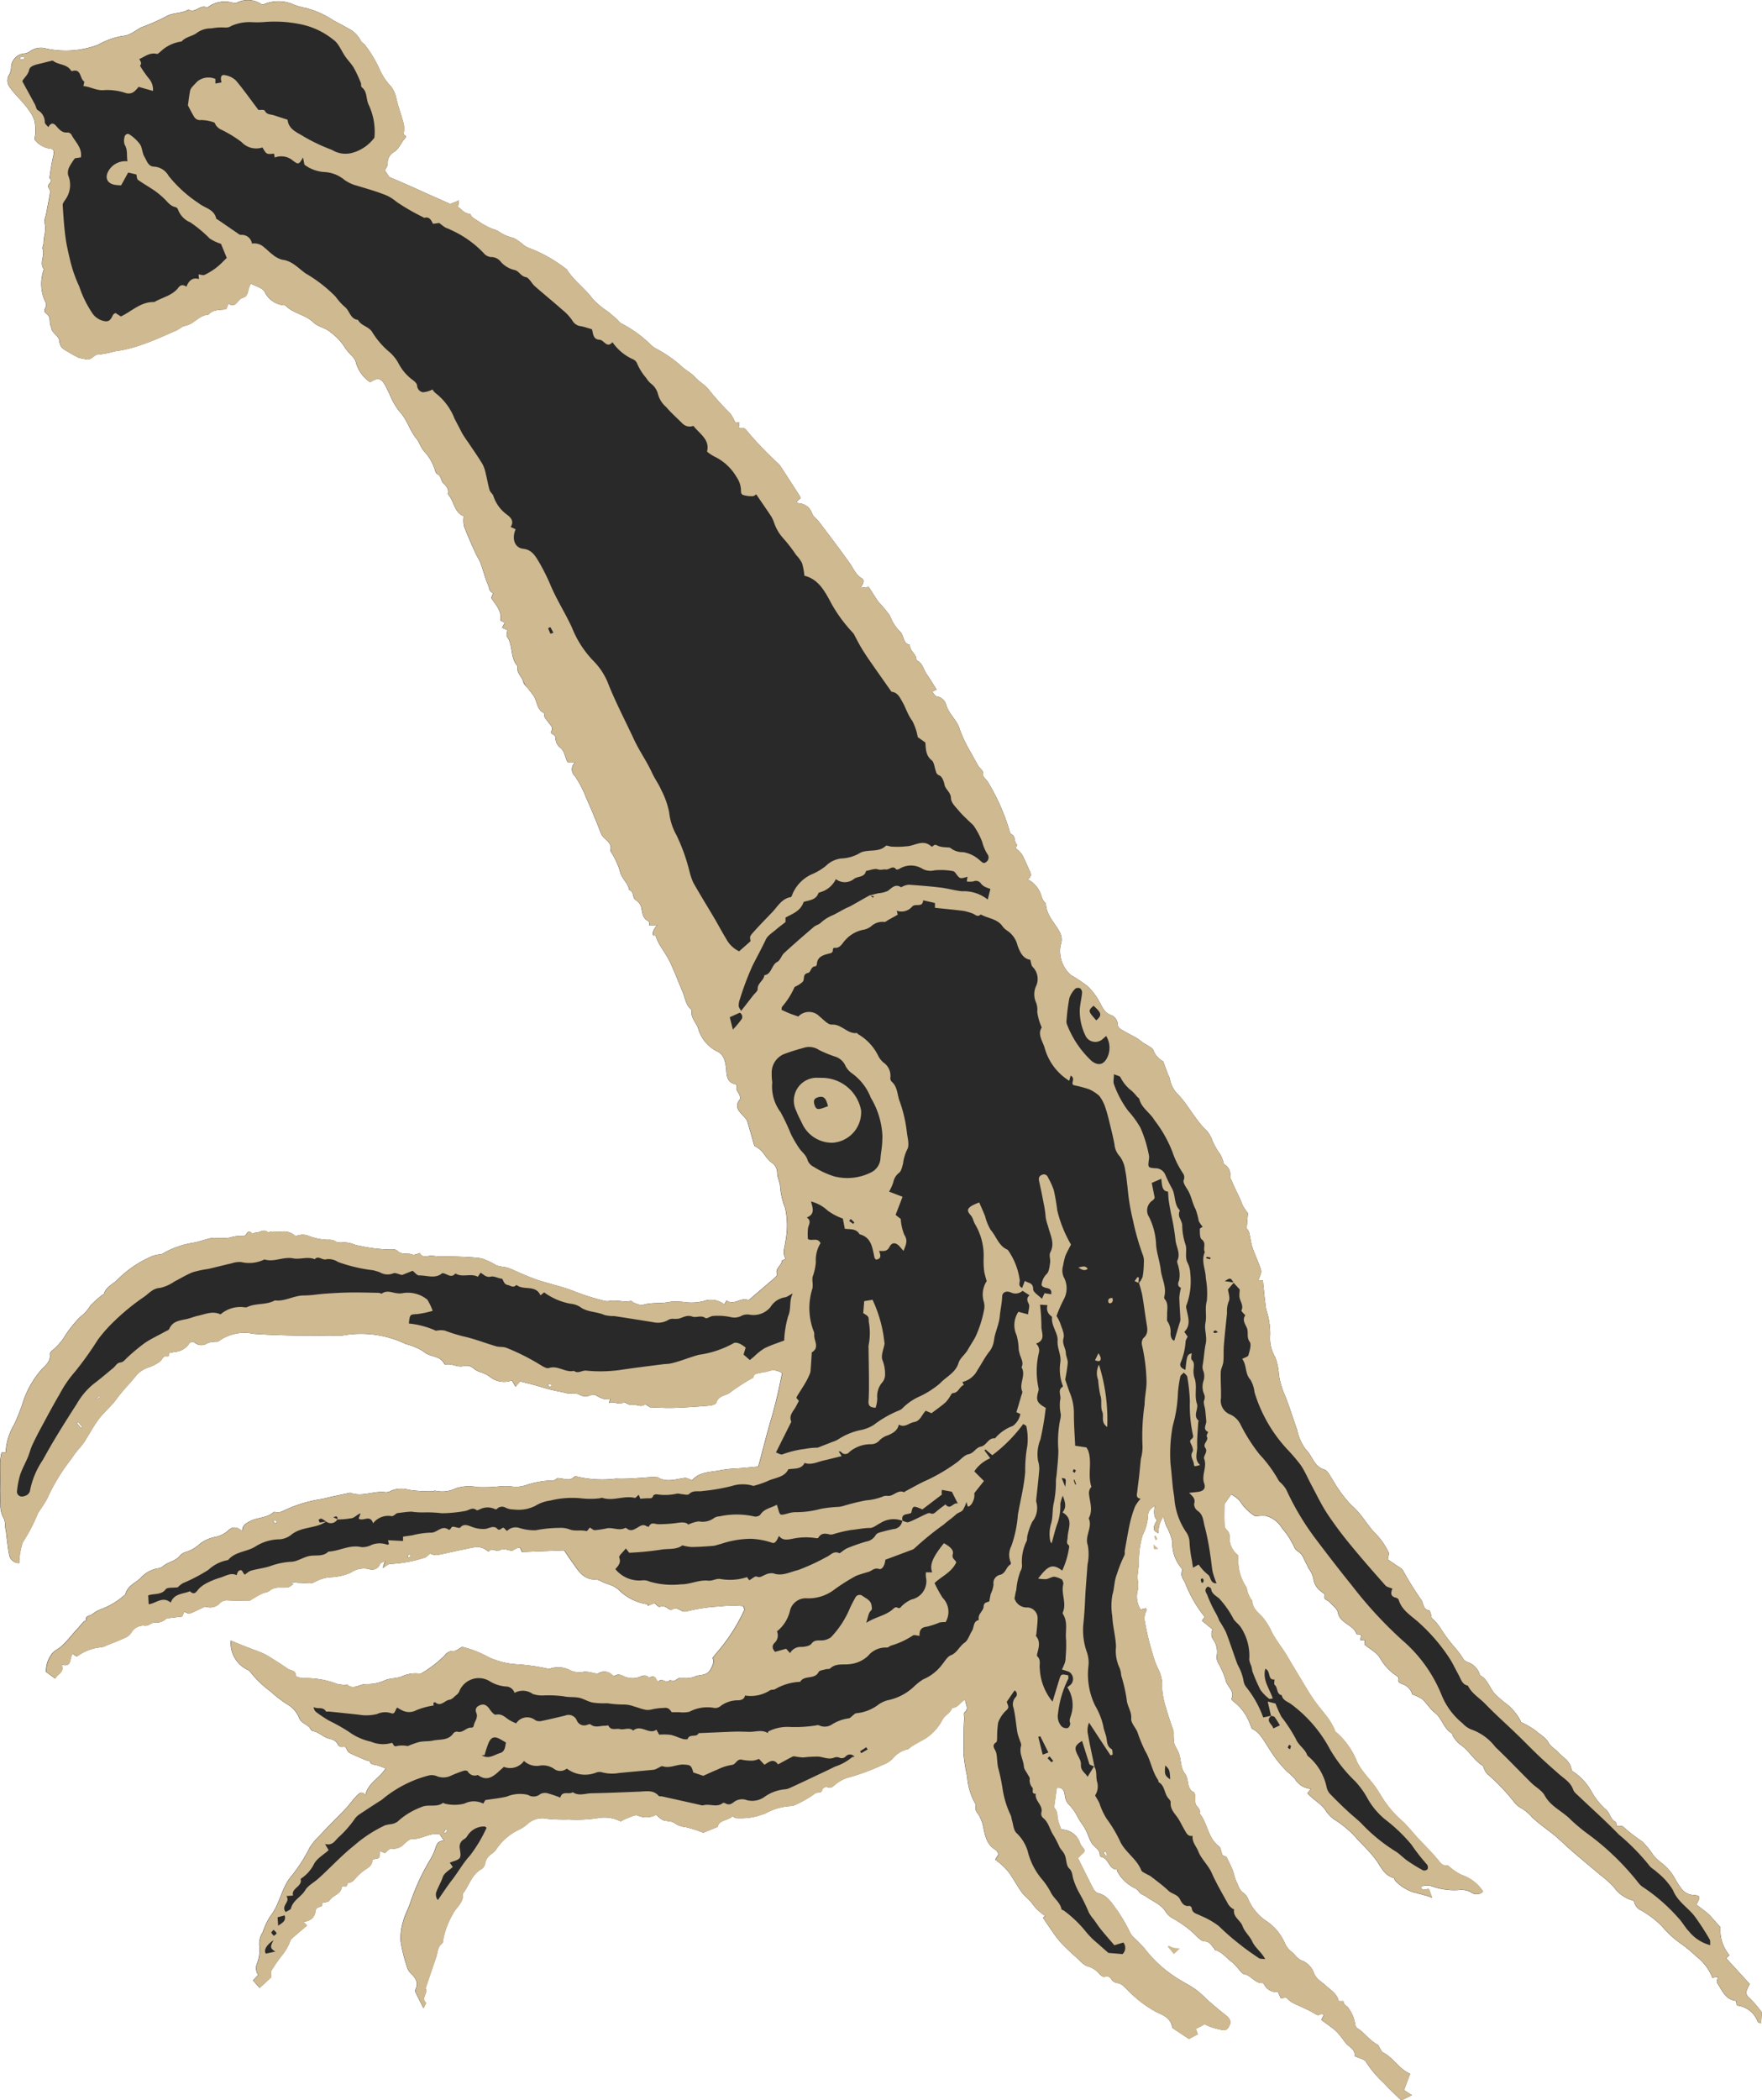 <svg xmlns="http://www.w3.org/2000/svg" width="106.397" height="126.796" viewBox="0 0 106.397 126.796">
  <path id="パス_51536" data-name="パス 51536" d="M289.816,497.808c-.283-.23-.184-.418-.083-.647.039-.087.087-.17.1-.2l-1.422-1.554.2-.178a2.311,2.311,0,0,1-.542-1.685c-.208-.235-.393-.448-.584-.659a2.375,2.375,0,0,0-.268-.254c-.2-.16-.408-.311-.606-.464.274-.494.263-.54-.221-.581a.943.943,0,0,1-.676-.375,5.2,5.2,0,0,1-.427-.668,3.023,3.023,0,0,0-.811-.913,2.868,2.868,0,0,1-.454-.432,5.567,5.567,0,0,0-.665-.826,10.488,10.488,0,0,1-1.172-.91c-.066-.069-.245-.03-.393-.042-.008-.041,0-.208-.053-.235-.333-.164-.339-.56-.617-.784a4.142,4.142,0,0,1-.822-1.017,3.409,3.409,0,0,0-1.088-1.216c-.059-.035-.138-.095-.144-.151-.065-.525-.531-.736-.832-1.073-.17-.191-.433-.324-.546-.54-.178-.342-.51-.488-.764-.722a4.74,4.74,0,0,0-.889-.518c-.023-.012-.026-.057-.041-.086a3.133,3.133,0,0,0-.906-1.068c-.191-.14-.364-.3-.543-.46-.4-.351-.491-.962-1-1.226-.021-.011-.02-.066-.03-.1a1.166,1.166,0,0,0-.685-.68.748.748,0,0,1-.259-.154,5.538,5.538,0,0,0-.59-.792,9.564,9.564,0,0,1-.772-1.034,2.833,2.833,0,0,0-.564-.682c-.041-.027-.027-.129-.05-.194-.036-.1-.071-.272-.126-.281-.352-.054-.333-.385-.442-.593a20.226,20.226,0,0,1-1.112-1.779c-.069-.169-.311-.269-.482-.393-.155-.113-.318-.217-.454-.308.02-.173.1-.346.041-.444a4.394,4.394,0,0,0-.7-1.034c-.572-.542-.9-1.266-1.527-1.782a7.922,7.922,0,0,1-1.162-1.58c-.152-.211-.286-.533-.489-.59-.638-.184-.715-.843-1.123-1.219a3.013,3.013,0,0,1-.519-1.183c-.248-.679-.454-1.374-.721-2.044a4.915,4.915,0,0,1-.378-1.261,3.413,3.413,0,0,0-.23-1.085,2.251,2.251,0,0,1-.3-1.3,4.324,4.324,0,0,0-.11-1.1c-.032-.206-.123-.4-.151-.609-.071-.537-.12-1.077-.179-1.63h-.26c.06-.221.2-.439.15-.6-.134-.468-.364-.907-.518-1.372-.1-.3-.129-.634-.211-.945a.537.537,0,0,0-.14-.2c.032-.373.059-.7.078-.924a4.922,4.922,0,0,1-.287-.42c-.072-.135-.116-.284-.179-.426-.077-.173-.164-.342-.244-.515-.1-.206-.191-.414-.281-.621a.6.6,0,0,1-.087-.247.681.681,0,0,0-.372-.733,2.149,2.149,0,0,0-.224-.6,3.88,3.88,0,0,1-.477-.841,1.911,1.911,0,0,0-.315-.557c-.682-.64-1.091-1.487-1.71-2.171a1.726,1.726,0,0,1-.54-.993,1.169,1.169,0,0,0-.107-.247c-.092-.244-.179-.489-.295-.8a1.251,1.251,0,0,1-.6-.694c-.048-.107-.194-.17-.3-.244s-.2-.113-.3-.179c-.131-.09-.247-.2-.384-.283-.292-.17-.6-.311-.888-.489-.134-.083-.28-.15-.278-.4a.643.643,0,0,0-.355-.491c-.471-.14-.575-.536-.781-.883a3.739,3.739,0,0,0-.677-.873,9.034,9.034,0,0,0-1.011-.677,1.925,1.925,0,0,1-.62-1.8.927.927,0,0,0-.071-.823c-.29-.54-.775-.98-.814-1.648,0-.075-.107-.141-.152-.218a1.249,1.249,0,0,1-.11-.236,1.637,1.637,0,0,0-.843-1.053c.233-.131.218-.31.126-.506-.161-.34-.3-.689-.482-1.019a1.863,1.863,0,0,0-.373-.358c.015-.033.111-.2.1-.2-.224-.158-.065-.525-.361-.647-.065-.026-.1-.16-.12-.248a12.546,12.546,0,0,0-1.276-2.876c-.092-.158-.315-.314-.3-.447.038-.286-.191-.364-.289-.54-.134-.241-.278-.479-.4-.724a8.163,8.163,0,0,1-.722-1.482c-.155-.561-.638-.9-.808-1.439a.7.7,0,0,0-.576-.554c-.1-.009-.184-.182-.281-.286l.262-.132c-.2-.314-.385-.627-.593-.922s-.244-.691-.623-.844c.027-.375-.426-.549-.39-.93-.465-.08-.334-.611-.637-.838a2.639,2.639,0,0,1-.573-.925,8.471,8.471,0,0,0-.682-.822c-.223-.3-.408-.622-.6-.913l-.5.059c.166-.227.286-.462.095-.57-.4-.232-.533-.649-.781-.984-.211-.286-.417-.578-.629-.862q-.6-.806-1.21-1.607c-.12-.155-.321-.274-.382-.445a.915.915,0,0,0-.882-.646c-.02,0-.035-.054-.059-.1l.218-.187a.361.361,0,0,0-.017-.12q-.6-.937-1.208-1.869a.676.676,0,0,0-.11-.117,20.678,20.678,0,0,1-1.895-1.982c-.117-.15-.227-.214-.406-.145-.018.006-.054-.038-.084-.06l.048-.28-.265-.033a3.633,3.633,0,0,0-.271-.5,17.654,17.654,0,0,1-1.254-1.377c-.214-.331-.618-.533-.892-.834s-.653-.468-.945-.772a7.809,7.809,0,0,0-1.445-.974,2.306,2.306,0,0,1-.26-.19,7.232,7.232,0,0,0-1.8-1.311c-.107-.047-.179-.173-.272-.256-.172-.15-.343-.3-.519-.445a5.135,5.135,0,0,1-.944-.784c-.471-.643-1.144-1.1-1.565-1.78a.293.293,0,0,0-.087-.062,8.341,8.341,0,0,0-2.188-1.225,1.3,1.3,0,0,1-.363-.214,2.874,2.874,0,0,0-.587-.4,2.5,2.5,0,0,1-.894-.394,1.878,1.878,0,0,0-.4-.161,4.5,4.5,0,0,1-.743-.4c-.2-.152-.477-.238-.575-.51-.351.033-.5-.283-.73-.393l.06-.4c-.182.074-.289.12-.4.159-.056.02-.126.053-.17.033-.558-.244-1.112-.494-1.667-.743-.373-.169-.745-.339-1.12-.5-.266-.119-.537-.232-.85-.366l-.269-.4c.062-.141.191-.292.175-.423a.726.726,0,0,1,.357-.676c.358-.221.451-.606.715-.871.02-.02.011-.065.017-.11l-.128-.089a2.417,2.417,0,0,0,.014-.6c-.143-.542-.343-1.072-.468-1.618a1.61,1.61,0,0,0-.3-.664,3.759,3.759,0,0,1-.673-.99,7.193,7.193,0,0,0-.886-1.5c-.069-.11-.221-.173-.277-.286a1.638,1.638,0,0,0-.7-.712c-.309-.173-.617-.345-.932-.506a5.54,5.54,0,0,0-1.691-.761,3.437,3.437,0,0,1-.755-.218,2.243,2.243,0,0,0-1.713-.029c-.062.026-.159.05-.2.02a1.484,1.484,0,0,0-1.509-.086.613.613,0,0,1-.3-.023,1.684,1.684,0,0,0-1.362.238c-.039.029-.1.084-.12.074-.4-.227-.713.378-1.115.117-.424.26-.951.164-1.39.435a11.479,11.479,0,0,1-1.418.622c-.388.172-.67.5-1.165.537a4.616,4.616,0,0,0-1.488.531,5.531,5.531,0,0,1-3.276.2,1.142,1.142,0,0,0-.81.176.688.688,0,0,1-.345.149.881.881,0,0,0-.826.817.869.869,0,0,1-.128.485.678.678,0,0,0,.018.7c.349.528.859.924,1.208,1.463a2.1,2.1,0,0,1,.307.57,2.68,2.68,0,0,1,.006,1.157,1.433,1.433,0,0,0,.935.557c.25.011.265.184.191.488-.1.415-.154.844-.217,1.267-.006.042.071.092.072.138a.283.283,0,0,1-.051.2.213.213,0,0,0-.044.325.369.369,0,0,1,.054.248c-.071.424-.153.846-.233,1.267-.036.191-.143.4-.093.569.123.417-.069.8-.063,1.2,0,.122-.089.26-.053.36.147.408-.224.843.08,1.235.009.011-.038.056-.047.087a3.418,3.418,0,0,0-.087.387,2.514,2.514,0,0,0,.223,1.5c.135.25-.117.4-.056.593.309.274.3.275.328.682.006.095.066.187.08.283.047.328.424.444.483.766a.858.858,0,0,0,.141.408,1.7,1.7,0,0,0,.435.289,5.636,5.636,0,0,0,.6.331,3.268,3.268,0,0,0,.444.092c.318.084.491-.292.691-.278a5.585,5.585,0,0,0,1.029-.2,7.843,7.843,0,0,0,1.7-.423c.686-.235,1.347-.545,2.013-.832.187-.08.346-.254.536-.286.539-.092.846-.646,1.407-.67.29-.334.7-.275,1.074-.328l.146-.342c.465.316.534-.269.856-.351.4-.1.272-.551.5-.852.281.156.7.25.835.5a1.409,1.409,0,0,0,1.244.81c.463.5,1.2.548,1.687,1.025.3.289.751.33,1.071.623a3.261,3.261,0,0,1,.8.843,1.973,1.973,0,0,0,.22.3c.163.206.417.391.471.623a2.108,2.108,0,0,0,.873,1.228c.456-.3.668-.257.921.215.089.165.161.337.248.5a4.249,4.249,0,0,0,.569,1.017c.48.491.635,1.162,1.055,1.678.187.227.266.545.462.76a2.909,2.909,0,0,1,.673,1.186c.018.066.054.158.105.179.266.11.233.424.381.563.214.2.345.367.274.656.391.409.366,1.111.962,1.335a1.847,1.847,0,0,0,.011.59c.209.557.454,1.1.7,1.646.092.209.229.4.307.612.161.438.268.9.46,1.324.069.152.045.409.295.459l-.117.3c.262.408.655.79.56,1.374l.259.123-.163.307.322.141c-.011.141-.081.316-.023.4.39.536.17,1.287.646,1.783-.108.376.239.594.322.91.054.206.263.372.4.555.063.081.123.164.188.245.277.349.206.913.7,1.126.009,0,.012.035.008.051-.056.232.146.339.236.5s.324.278.167.557c-.09.164.278.149.265.4a.746.746,0,0,0,.256.551c.313.23.3.591.471.9h.456a.56.56,0,0,0-.014.84,6.245,6.245,0,0,1,.686,1.323c.316.7.612,1.418.888,2.135.147.385.727.519.56,1.047a4.787,4.787,0,0,1,.573,1.192c.084.472.5.739.572,1.183.315.08.157.476.412.611a.731.731,0,0,1,.337.548c.057.254.087.578.412.712.047.02.036.176.051.263l.489-.026c-.254.232-.352.57-.223.635l.108-.011a4.116,4.116,0,0,0,.2.48c.223.385.492.746.683,1.147.272.564.486,1.159.736,1.735.166.379.191.828.539,1.12.014.011.029.033.026.047-.069.415.233.7.378,1.04a2.252,2.252,0,0,0,1.129,1.422c.387.16.5.51.563.942.056.364-.032.922.561,1.049.041.009.107.093.1.114-.113.265.152.412.184.629.008.05.038.12.015.147-.442.528.023.817.3,1.157a.581.581,0,0,1,.12.169c.144.483.281.968.436,1.509a2.247,2.247,0,0,1,.367.248c.265.248.409.6.742.808a.739.739,0,0,1,.269.551c0,.324.181.59.182.921a4.645,4.645,0,0,0,.3,1.235,4.974,4.974,0,0,1,.024,1.967c-.039.367-.217.74.006,1.09-.089.045-.23.083-.233.126-.017.3-.429.444-.286.807.021.056-.122.2-.211.272-.5.43-1,.853-1.511,1.291-.45-.215-.883.354-1.327.015l-.141.241a1.3,1.3,0,0,0-1.248-.2,3.1,3.1,0,0,1-1.049.072,4.442,4.442,0,0,0-.954-.033c-.551.129-1.12.016-1.664.191-.144.045-.342-.063-.509-.116-.084-.026-.167-.137-.23-.123-.427.092-.849-.08-1.273,0a.729.729,0,0,1-.318-.009,14.852,14.852,0,0,1-1.684-.522c-.8-.34-1.652-.494-2.468-.78-.5-.178-.977-.4-1.461-.612a2.028,2.028,0,0,0-.334-.111,3.491,3.491,0,0,1-.557-.11,4.41,4.41,0,0,0-.9-.426c-.665-.1-1.344-.095-2.016-.125a4.261,4.261,0,0,1-.9-.027c-.268-.074-.611.209-.814-.165-.006-.011-.119.044-.184.057-.084.018-.187.062-.254.033-.293-.126-.659.044-.918-.235a.333.333,0,0,0-.25-.074,9.108,9.108,0,0,1-2.087-.236c-.188-.021-.366-.117-.554-.157a4.07,4.07,0,0,0-.525-.057c-.083,0-.2.045-.247.006a.782.782,0,0,0-.548-.14,3.731,3.731,0,0,1-1.088-.212.983.983,0,0,0-.847,0,1.01,1.01,0,0,0-.915-.274c-.239.047-.5-.1-.737.06-.244-.284-.5,0-.749-.012-.077,0-.2.084-.227.057-.16-.172-.257-.154-.361.054a.258.258,0,0,1-.217.1,1.889,1.889,0,0,0-.76.092,4.114,4.114,0,0,1-.841.023,1.646,1.646,0,0,0-.366.021c-.343.083-.679.211-1.028.269a5.309,5.309,0,0,0-1.855.668.672.672,0,0,1-.206.036,3.244,3.244,0,0,0-.339.077,6.533,6.533,0,0,0-2.218,1.508c-.275.241-.637.382-.746.781-.011.039-.089.057-.129.093a6.139,6.139,0,0,0-.689.618,3.171,3.171,0,0,1-.417.525,2.46,2.46,0,0,0-.439.412,6.854,6.854,0,0,0-.656.847,3.475,3.475,0,0,1-.819.947c-.059.06-.14.152-.129.215.069.4-.245.665-.45.861a5.643,5.643,0,0,0-1.24,2.25c-.147.384-.293.766-.471,1.138a3.643,3.643,0,0,0-.507,1.685h-.251a4.177,4.177,0,0,0-.09.6c0,.552.015,1.1.021,1.657,0,.286-.021.575,0,.859a1.688,1.688,0,0,0,.16.783c.167.244.1.486.152.724.039.17.047.348.071.522.05.352.08.707.156,1.053a.587.587,0,0,0,.6.477,4.117,4.117,0,0,1,.214-1.252,10.388,10.388,0,0,0,.927-1.789c.006-.017.026-.027.035-.042.173-.272.369-.533.515-.819a11.65,11.65,0,0,1,1.308-2.2c.146-.175.266-.372.4-.552.173-.223.373-.426.528-.659.316-.477.573-1,.927-1.446.313-.394.707-.718,1.01-1.135.361-.5.807-.939,1.193-1.422a1.67,1.67,0,0,1,.81-.518,2.724,2.724,0,0,0,.611-.32c.108-.074.161-.229.269-.309.092-.068.361.1.269-.212.131-.026.26-.054.393-.077a1.136,1.136,0,0,0,.82-.45.263.263,0,0,1,.415-.072.6.6,0,0,0,.7.008,1.228,1.228,0,0,1,.406-.093c.1-.018.241.015.3-.041a2.617,2.617,0,0,1,2.093-.442c.877.065,1.758.087,2.636.107.682.015,1.363,0,2.045-.006a3.728,3.728,0,0,0,.7,0,6.267,6.267,0,0,1,3.833.522,3.608,3.608,0,0,1,1.07.454c.372.357,1.01.217,1.246.751.009.021.068.033.1.027.361-.071.688.19,1.061.092a.7.7,0,0,1,.647.179,1.133,1.133,0,0,0,.43.208,2.23,2.23,0,0,1,.5.253,1.345,1.345,0,0,0,1.338.227l.221.382.275-.324c.315.081.637.16.959.247.287.078.569.175.858.247.31.077.626.126.935.206s.608-.059.907.145a.766.766,0,0,0,.611-.014.359.359,0,0,1,.37.05c.418.224.549.23.793.151l-.062.28c.319-.143.572.143.87-.041.093-.057.289.19.524.141.251-.053.528.191.792-.03.014-.012.1.068.161.1s.1.084.157.086c.48.016.963.047,1.443.03.7-.024,1.406-.074,2.105-.132.15-.014.4-.083.423-.178.113-.4.5-.424.754-.56a11.917,11.917,0,0,1,1.482-.959c.032-.31.321-.22.494-.306.1-.051.254-.008.357-.06a.919.919,0,0,1,.886.1c-.191.953-.391,1.864-.661,2.77-.275.928-.507,1.88-.778,2.87-.465.041-.939.1-1.413.119a6.6,6.6,0,0,0-.956.119c-.585.105-1.2.092-1.615.584-.176-.054-.331-.155-.468-.135-.551.078-1.1.287-1.636-.05-.053-.033-.141-.011-.212-.008-.766.039-1.529.137-2.3.1a6.518,6.518,0,0,1-2.334-.123.225.225,0,0,0-.2.026c-.209.218-.451.134-.692.1-.116-.013-.292-.065-.34-.009-.149.167-.316.1-.489.125a5.515,5.515,0,0,0-1.339.262,1.885,1.885,0,0,1-.957.083,4.182,4.182,0,0,0-.629,0,9.187,9.187,0,0,1-1.377.048,2.564,2.564,0,0,0-1.279.063,1.885,1.885,0,0,1-1.266.152c-.045-.012-.1.035-.155.033a8.5,8.5,0,0,1-1.443-.084,1.617,1.617,0,0,0-1.034.039.735.735,0,0,1-.351.108c-.718-.117-1.427.316-2.144.029-.549.12-1.1.218-1.646.366a8.1,8.1,0,0,0-2.481.763.694.694,0,0,1-.313.044c-.066,0-.161-.036-.2,0-.4.36-.96.3-1.416.543-.274.146-.471.254-.473.6-.317-.272-.6-.293-.844-.039a1.645,1.645,0,0,1-.792.391,2.195,2.195,0,0,0-.924.417,2.113,2.113,0,0,1-.8.477.8.8,0,0,0-.373.2c-.263.367-.725.4-1.044.667a.534.534,0,0,1-.289.131,1.808,1.808,0,0,0-1.08.6c-.318.29-.8.475-.91.977,0,.026-.057.039-.084.062a4.308,4.308,0,0,1-1.306.8,1.857,1.857,0,0,0-.6.327c-.134.113-.442.072-.388.384,0,.012-.105.029-.138.065-.129.137-.242.289-.372.426-.331.351-.614.743-.974,1.065-.2.175-.485.289-.606.5a1.686,1.686,0,0,0-.324,1.049l.554.406c.132-.3.572-.355.382-.852.667.206.447-.4.671-.649l.25.172a2.85,2.85,0,0,1,1.443-.56.907.907,0,0,0,.352-.116c.381-.152.767-.3,1.141-.47a.842.842,0,0,0,.352-.3.84.84,0,0,1,.748-.426c.31.062.444-.2.688-.187a.813.813,0,0,0,.685-.242c.036-.038.132-.02.2-.027l.755-.093.126-.286c.141.051.257.138.328.11.3-.114.582-.266.874-.4a.224.224,0,0,1,.154,0,.785.785,0,0,0,.787-.226.574.574,0,0,1,.454-.176c.488.026.978.009,1.383.009a5.728,5.728,0,0,1,.769-.438c.14-.054.281-.042.421-.169a.879.879,0,0,1,.555-.172c.57.006.57.023.858-.218l-.215-.12c.283.024.442.053.6.051.313,0,.7.092.923-.057a2.269,2.269,0,0,1,1.049-.286,3.356,3.356,0,0,0,1.115-.272,1.373,1.373,0,0,1,1.106-.211.51.51,0,0,0,.662-.316c.023-.069.169-.1.3-.17l-.138.417c.19-.1.334-.253.467-.242a7.951,7.951,0,0,0,2.025-.369c.134-.024.245-.17.37-.262a.968.968,0,0,0,.378.1c.563-.1,1.118-.247,1.681-.352.47-.089.957-.287,1.4.093.023.02.086.032.1.02.2-.244.439.072.644-.054.244-.15.476,0,.715.021.071.006.147-.065.221-.1.272-.138.295-.126.393.181l2.557-.1c.147.217.3.456.471.688.36.5.658,1.074,1.4,1.077a.738.738,0,0,1,.352.095c.349.2.77.223,1.083.536a3.092,3.092,0,0,0,1.749.865l-.007.087.412-.159c.122.093.242.245.311.226a.536.536,0,0,1,.543.12.228.228,0,0,0,.2.039c.226-.126.4-.03.59.081a.466.466,0,0,0,.363.012,10.2,10.2,0,0,1,1.911-.28,7.091,7.091,0,0,1,1.443-.018c.027.116.078.2.053.247a10.911,10.911,0,0,1-1.57,2.463,4.89,4.89,0,0,0-.337.417c.113.248-.006.47-.138.709-.2.36-.573.287-.868.387a1.448,1.448,0,0,1-.822.11c-.3-.093-.451.355-.725.113-.2.3-.5-.157-.71.1,0,0-.108-.045-.123-.084-.1-.262-.26-.247-.456-.125-.163-.242-.406-.135-.566-.062a1.161,1.161,0,0,1-.721.039c-.256-.035-.491-.319-.781-.1-.023.018-.108-.018-.144-.051a.662.662,0,0,0-.831-.11c-.081.044-.211,0-.316-.011a1.671,1.671,0,0,0-.566-.08,1.3,1.3,0,0,1-.817-.08,1.509,1.509,0,0,0-1.222-.108.216.216,0,0,1-.156,0,12.087,12.087,0,0,0-1.866-.262,4.8,4.8,0,0,1-1.694-.427,6.317,6.317,0,0,0-1.6-.626c-.2.105-.355.25-.506.247a.606.606,0,0,0-.546.269,7.072,7.072,0,0,1-1.363,1.052.2.2,0,0,1-.131.053,1.944,1.944,0,0,0-1.133.178c-.3.111-.647.086-.94.2a2.552,2.552,0,0,1-1.145.247c-.4-.036-.787.391-1.187.026-.012-.01-.066.033-.1.03a3.091,3.091,0,0,1-.5-.065,5.217,5.217,0,0,0-1.974-.345c-.175.02-.521-.092-.522-.148,0-.346-.314-.3-.479-.415-.327-.238-.674-.448-1.017-.664a3.527,3.527,0,0,0-.51-.284c-.325-.138-.661-.253-.989-.382-.307-.12-.609-.247-.93-.378a1.8,1.8,0,0,0,1,1.761.4.4,0,0,1,.134.078,6.408,6.408,0,0,0,1.287,1.249,7.439,7.439,0,0,0,1,.769,1.627,1.627,0,0,1,.712.832c.156.349.56.373.71.7.036.081.223.089.336.141s.208.114.31.172a1.739,1.739,0,0,0,.36.194c.257.071.513.11.631.409a.3.3,0,0,0,.268.117c.172-.039.215.039.269.17a.4.4,0,0,0,.172.2c.321.153.65.292.98.432.074.032.209.029.226.074.072.2.238.182.393.221.181.044.352.117.564.193-.384.615-1.091.892-1.22,1.628-.233-.337-.414-.072-.555.063-.229.217-.4.488-.617.722s-.448.454-.671.683c-.316.327-.635.652-.943.986a3.522,3.522,0,0,0-.579.7,9.361,9.361,0,0,1-1.118,1.737c-.6.709-.682,1.691-1.272,2.417a4.287,4.287,0,0,0-.448.956,1.3,1.3,0,0,0-.206.823,2.236,2.236,0,0,1-.131,1.046.709.709,0,0,0,.063.712l-.313.331.4.453.7-.644c0-.141-.053-.313.01-.4a8.97,8.97,0,0,1,.582-.852,3.084,3.084,0,0,0,.527-.87.557.557,0,0,1,.089-.185c.309-.274.625-.537.947-.811l-.227-.257a.673.673,0,0,0,.743-.646.291.291,0,0,1,.164-.2c.138-.048.3-.045.224-.262.125-.027.253-.048.376-.086a.276.276,0,0,0,.113-.111c.2-.281.647-.328.706-.746a.153.153,0,0,1,.126-.071c.23.1.182-.184.277-.2a.605.605,0,0,0,.391-.23,2.966,2.966,0,0,1,.671-.6c.262-.159.412-.345.381-.584.172-.041.339-.032.4-.108s.05-.247.072-.408l.286.126c.14-.1.295-.292.406-.271a.847.847,0,0,0,.761-.28c.149-.122.33-.31.486-.3.576.035,1.061-.4,1.657-.283.072.105.149.22.263.388-.39,0-.453.26-.54.522a3.41,3.41,0,0,1-.321.668,13.216,13.216,0,0,0-1.18,2.573c-.122.367-.321.712-.418,1.085a3.459,3.459,0,0,0-.161,1.2,9.254,9.254,0,0,0,.375,1.536.944.944,0,0,0,.226.414c.29.275.5.554.305.975a.272.272,0,0,0,.009.206c.14.293.29.581.469.932.063-.135.172-.3.146-.327-.307-.29.143-.588-.021-.87.212-.626.42-1.254.637-1.878.1-.292.078-.638.373-.847.033-.024.038-.1.041-.153a4.847,4.847,0,0,1,.578-1.576c.188-.429.688-.7.614-1.255.391-.489.531-1.168,1.145-1.5a.523.523,0,0,0,.211-.352.83.83,0,0,1,.381-.549,1.964,1.964,0,0,0,.263-.248,3.4,3.4,0,0,1,1.406-1.227,2.059,2.059,0,0,0,.479-.316,1.345,1.345,0,0,1,1.246-.33,10.221,10.221,0,0,0,1.285.039,8.284,8.284,0,0,0,1.883-.108,2.217,2.217,0,0,1,1.245.223,2.522,2.522,0,0,1,.334-.173c.235-.077.537-.259.7-.176a1.3,1.3,0,0,0,1.109-.05,1.648,1.648,0,0,0,.391.318c.23.084.533.045.709.181a1.432,1.432,0,0,0,.691.247,7.81,7.81,0,0,1,1.049.336l.867-.354c.084-.426.617-.37.9-.644.078.042.16.126.232.117a4.049,4.049,0,0,0,1.362-.149c.128-.06.274-.077.4-.14a3.564,3.564,0,0,1,1.636-.445.122.122,0,0,0,.05-.023,6.44,6.44,0,0,0,1.252-.7c.17-.148.4-.027.463-.2a.268.268,0,0,1,.37-.2c.181.063.256-.038.375-.119a2.3,2.3,0,0,1,.752-.447,13.461,13.461,0,0,0,2.167-.792,1.615,1.615,0,0,0,.591-.36,1.622,1.622,0,0,1,.919-.585c.093-.024.166-.123.254-.178.176-.108.357-.211.537-.313a2.931,2.931,0,0,0,1.3-1.273c.14-.295.5-.415.6-.749.358.038.466-.352.8-.482-.041.28.266.515-.054.77-.063.051-.014.241-.018.366-.006.191-.02.382-.023.573-.009.5,0,1-.023,1.5a10.653,10.653,0,0,0,.226,1.436,3.884,3.884,0,0,0,.447,1.564c.033.062.092.143.075.193-.113.314.176.484.26.725a2.886,2.886,0,0,1,.144.36c.14.581.176,1.229.787,1.588.083.05.126.166.187.247l-.209.336c.156.128.318.245.459.381a3.133,3.133,0,0,1,.423.472c.257.378.474.783.743,1.151.175.239.447.408.609.653a2.952,2.952,0,0,0,.787.745l-.138.105c.155.229.29.435.433.635a9.085,9.085,0,0,0,.623.843,11.689,11.689,0,0,0,.922.886c.239.215.476.518.758.581a1.45,1.45,0,0,1,.71.495c.074.068.2.155.271.132.22-.072.327.006.442.181a.482.482,0,0,0,.31.191c.286.03.433.229.623.4a7.008,7.008,0,0,0,1.762,1.356c.4.184.862.361.95.9a.217.217,0,0,0,.1.114c.3.2.608.406.913.606l.534-.284-.119-.319.531-.283a3.728,3.728,0,0,0,.933.319c.336.084.436.039.582-.278.092-.2.008-.393-.215-.566-.308-.241-.609-.492-.906-.748s-.591-.576-.922-.819c-.357-.259-.765-.448-1.135-.692a7.532,7.532,0,0,1-1.964-1.788,8.217,8.217,0,0,0-.7-.713,1.222,1.222,0,0,1-.178-.257,10.155,10.155,0,0,0-.739-1.284c-.33-.424-.587-.956-1.2-1.088-.116-.026-.232-.178-.295-.3-.312-.6-.606-1.207-.907-1.809a2.462,2.462,0,0,1,.173-.188c.284-.25.283-.247.044-.554a.817.817,0,0,1-.1-.185,1.162,1.162,0,0,0-1.121-.8,2.97,2.97,0,0,1-.236-.746c-.011-.263-.062-.473-.211-.563.062-.448.113-.826.166-1.21.308-.044.441.107.488.414a.972.972,0,0,0,.224.572,2.89,2.89,0,0,1,.587.838c.135.235.313.448.439.689.141.265.221.566.376.822s.51.375.5.748c0,.036.069.095.113.105.436.087.415.731.909.746.009,0,.009.066.021.1a2.306,2.306,0,0,0,.832.892c.153.119.361.143.486.354.086.144.313.2.466.311.394.287.882.447,1.153.91a1.275,1.275,0,0,0,.479.415,6.5,6.5,0,0,1,1.18.849c.211.193.439.486.674.5.327.02.4.238.557.4.038.036.053.119.092.129.435.117.679.5,1.025.737a2.291,2.291,0,0,1,.324.337c.132.134.253.357.406.382.43.074.643.575,1.117.531.03,0,.074.072.1.117a.792.792,0,0,0,.813.418l.172.393.327-.056a1.972,1.972,0,0,0,.348.3c.468.239.969.421,1.41.7.179.113.241.038.364,0,.036-.012.093.035.15.059l-.158.295c.259.19.506.363.743.548a2.18,2.18,0,0,1,.305.295c.146.173.281.355.417.536.2.269.617.388.545.807.26.126.6.179.7.361a6.237,6.237,0,0,0,1.056,1.254c.34.375.716.716,1.067,1.062l.64-.319-.473-.3c.125-.339.239-.65.366-.989-.689-.3-1.014-.986-1.651-1.294-.068-.033-.1-.138-.147-.211-.059-.089-.095-.217-.176-.259-.471-.241-.763-.7-1.2-.978a.318.318,0,0,1-.138-.215,2.165,2.165,0,0,0-.366-.945c-.086-.193-.349-.239-.346-.482h-.289c-.087-.451-.477-.658-.787-.95-.241-.227-.56-.367-.7-.734a1.315,1.315,0,0,0-.662-.74c-.333-.1-.457-.355-.67-.537a1.413,1.413,0,0,1-.421-.516,3.068,3.068,0,0,0-1.132-1.366,2.967,2.967,0,0,1-1.087-1.314.846.846,0,0,0-.29-.379c-.253-.169-.308-.447-.427-.686-.108-.221-.143-.477-.235-.709-.1-.25-.226-.489-.358-.772l-.248-.116c-.09-.235-.1-.45-.215-.533-.676-.5-.674-1.386-1.168-1.982.075-.227-.087-.334-.2-.494-.093-.131-.041-.364-.066-.549-.011-.084-.033-.211-.089-.239-.468-.235-.251-.784-.54-1.136-.238-.289-.218-.78-.342-1.171-.072-.23-.238-.435-.3-.667a4.066,4.066,0,0,1-.029-.667,1.49,1.49,0,0,0-.1-.309c-.125-.39-.265-.775-.369-1.171a4.581,4.581,0,0,1-.227-1.148,2.2,2.2,0,0,0-.176-1.047,5.253,5.253,0,0,1-.411-1.082,15.768,15.768,0,0,1-.45-1.867,1.01,1.01,0,0,1,.084-.689c.02-.035-.008-.1-.015-.154l-.327.08a1.468,1.468,0,0,1-.173-1.189,1.566,1.566,0,0,0,0-.53,2.576,2.576,0,0,1-.018-.3c.023-.262.059-.524.089-.786a5.194,5.194,0,0,1,.221-1.687,2.944,2.944,0,0,0,.321-1.124c0-.307.11-.436.409-.646-.047.354-.077.638.131.861.015.017-.057.113-.087.173-.169.34-.129.479.181.621a1.737,1.737,0,0,1,.3-1.016,3.666,3.666,0,0,0,.176.584,3.593,3.593,0,0,1,.364.95,2.271,2.271,0,0,0,.537,1.574.222.222,0,0,1,.048.194c-.111.283.065.473.181.7a7.527,7.527,0,0,0,1.186,2.062l-.167.235.649.528a.553.553,0,0,0,.045.628,1.268,1.268,0,0,1,.2.959.743.743,0,0,0,.074.412,4.988,4.988,0,0,1,.465,1.049c.065.4.569.647.354,1.123-.017.035.057.132.111.17a2.927,2.927,0,0,1,.891,1.1c.077.143.125.3.227.549.5.211.764.808,1.109,1.309a7.164,7.164,0,0,0,1.023,1.285,4.249,4.249,0,0,1,.465.433,1.231,1.231,0,0,0,.972.606l-.218.256c.322.375.773.594,1.071,1a2.109,2.109,0,0,0,.552.593,5.948,5.948,0,0,1,1.362,1.15c.382.417.792.8,1.139,1.263.3.4.5.96,1.08,1.109.047.012.057.134.108.178a2.652,2.652,0,0,0,1.106.7c.256.056.507.132.76.2.105.03.208.072.354.125l-.184-.512c-.152-.084-.408.194-.492-.156a.927.927,0,0,1,.725-.007,3.912,3.912,0,0,0,1.637.2,1.193,1.193,0,0,1,.653.135.553.553,0,0,0,.739-.038,2.483,2.483,0,0,0-1.278-.992,3.094,3.094,0,0,1-.692-.45c-.069-.047-.149-.149-.2-.137-.278.063-.435-.188-.533-.307-.376-.459-.8-.868-1.2-1.3-.308-.327-.587-.68-.9-1a6.419,6.419,0,0,1-1.4-1.666c-.023-.047-.063-.086-.089-.132-.369-.664-.978-1.136-1.323-1.849a4.556,4.556,0,0,0-1.291-1.809c-.047-.035-.053-.122-.084-.181a4.914,4.914,0,0,0-.325-.578c-.3-.409-.643-.79-.93-1.207-.315-.459-.59-.945-.879-1.421-.221-.366-.444-.73-.656-1.1-.3-.521-.689-.98-.972-1.512a3.989,3.989,0,0,0-.612-.975c-.281-.28-.575-.509-.572-.945,0-.023-.062-.039-.077-.069a3.889,3.889,0,0,1-.2-.414c-.044-.113-.035-.256-.1-.352a2.832,2.832,0,0,1-.469-1.678c0-.086.008-.214-.042-.25a1.284,1.284,0,0,1-.483-1.1.563.563,0,0,0-.057-.254c-.074-.131-.236-.244-.245-.373-.032-.438-.012-.88-.012-1.333l.412-.59a1.852,1.852,0,0,1,.519.39,2.72,2.72,0,0,0,.947.936,2.306,2.306,0,0,1,.6-.036,1.6,1.6,0,0,1,.99.733,4.934,4.934,0,0,1,.73,1.118.629.629,0,0,0,.256.31c.284.172.349.477.494.733.05.086.086.181.131.269a1.805,1.805,0,0,1,.292.6,1.144,1.144,0,0,0,.5.831c.066.054.2.138.2.153-.155.31.152.33.277.465.181.2.456.387.5.615.125.685.938.731,1.136,1.32.006.018.1,0,.151.014a.9.9,0,0,1,.131.051l-.066.293h.28l-.018.272c.334.28.752.485.939.82a3.1,3.1,0,0,0,.995,1.065c.053.036.134.12.122.153-.087.248.1.29.251.358a.877.877,0,0,1,.579.618,2.3,2.3,0,0,1,.6.28c.281.263.476.6.795.85.4.321.5.944,1,1.22.033.02.021.108.051.149a2,2,0,0,0,.424.506c.542.349.832.956,1.38,1.293.047.03.051.126.084.187a1.029,1.029,0,0,0,.191.309,12.216,12.216,0,0,1,1.583,1.646,1.43,1.43,0,0,0,.471.424,2.5,2.5,0,0,1,.664.56c.348.321.725.6,1.1.882.441.336.841.743,1.264,1.114.564.492,1.145.966,1.716,1.451a7.09,7.09,0,0,1,.832.737,2.11,2.11,0,0,0,1.228.847.773.773,0,0,0,.454.59,5.574,5.574,0,0,1,1.26.969,5.809,5.809,0,0,0,.951.906,9.148,9.148,0,0,1,1.112.9,3.031,3.031,0,0,1,.962,1.281l.33-.054c-.02.138-.092.29-.045.36.3.435.479,1.007,1.13,1.087.026,0,.032.169.05.28a1.506,1.506,0,0,1,1.276.993c.015.044.138.051.2.074.014-.214.024-.393.041-.658A6.146,6.146,0,0,0,289.816,497.808ZM185.392,380.668a.191.191,0,0,1,.131-.056.553.553,0,0,1,.149.042l-.062.1a.629.629,0,0,1-.179.03C185.411,380.784,185.375,380.687,185.392,380.668Zm3.681,82.729-.244-.287.081-.066.229.3Zm.9-1.737-.018-.038.26-.158.033.063Zm27.4-.745c-.047-.024-.078-.08-.116-.122.044-.021.089-.062.129-.057s.069.054.12.1C217.439,460.871,217.386,460.925,217.365,460.915Zm-16.549,8.069c.033.015.047.075.083.141-.077.006-.135.027-.164.008s-.036-.084-.053-.128C200.728,469,200.782,468.967,200.816,468.984Zm8.018,2.232c-.009,0-.054-.059-.048-.08a.6.6,0,0,1,.1-.137c.032.072.072.12.062.152S208.876,471.2,208.834,471.216Zm2.134,16.6.125-.2.1.087-.154.163Zm39.96,1.406-.129-.211.122-.066.1.232Z" transform="translate(-184.177 -377.184)" fill="#2a2929"/>
  <g id="グループ_10717" data-name="グループ 10717" transform="translate(0)">
    <g id="グループ_10707" data-name="グループ 10707" transform="translate(0 0)">
      <path id="パス_51466" data-name="パス 51466" d="M203.734,251.258l.128.087c-.006.045,0,.092-.017.11-.265.265-.357.65-.715.871a.726.726,0,0,0-.357.676c.017.131-.113.281-.176.423l.271.4c.313.134.584.247.85.366.375.166.746.336,1.12.5.555.25,1.109.5,1.667.743.044.02.114-.014.17-.033.108-.039.215-.086.4-.159l-.06.4c.235.108.378.424.73.391.1.274.372.358.575.51a4.627,4.627,0,0,0,.743.4,1.831,1.831,0,0,1,.4.16,2.47,2.47,0,0,0,.894.394,2.911,2.911,0,0,1,.587.4,1.3,1.3,0,0,0,.363.214,8.383,8.383,0,0,1,2.188,1.225.271.271,0,0,1,.087.063c.421.679,1.094,1.136,1.565,1.779a5.174,5.174,0,0,0,.942.784c.178.144.349.295.521.445.093.083.166.211.272.256a7.274,7.274,0,0,1,1.8,1.311,2.3,2.3,0,0,0,.26.19,7.959,7.959,0,0,1,1.445.974c.292.3.667.468.945.772s.679.5.892.834a17.693,17.693,0,0,0,1.254,1.378,3.376,3.376,0,0,1,.269.5l.266.033-.048.28c.03.023.066.068.084.06.179-.069.289-.006.406.144a20.664,20.664,0,0,0,1.895,1.982.675.675,0,0,1,.11.117q.607.932,1.208,1.87a.352.352,0,0,1,.017.119l-.22.187c.026.044.041.095.059.1a.916.916,0,0,1,.883.646c.062.173.262.29.382.447.408.531.81,1.068,1.21,1.606.212.286.417.576.629.862.248.337.379.752.781.984.191.11.071.345-.095.57l.5-.059c.188.292.373.615.6.913a8.468,8.468,0,0,1,.682.822,2.617,2.617,0,0,0,.573.926c.3.229.172.758.637.84-.036.379.417.554.39.929.379.153.421.56.623.846s.393.606.593.921l-.262.132c.1.1.182.277.281.287a.693.693,0,0,1,.576.552c.17.542.653.877.808,1.439a8.118,8.118,0,0,0,.722,1.482c.126.247.271.483.4.725.1.175.327.253.289.539-.017.134.206.289.3.447a12.545,12.545,0,0,1,1.276,2.876c.024.09.056.223.12.25.3.12.137.488.361.646a.989.989,0,0,1-.1.2,1.835,1.835,0,0,1,.375.358c.179.329.321.679.482,1.019.092.2.107.376-.126.506a1.637,1.637,0,0,1,.843,1.053,1.306,1.306,0,0,0,.11.238c.045.077.147.141.152.217.039.668.524,1.108.814,1.648a.927.927,0,0,1,.071.823,1.925,1.925,0,0,0,.62,1.8,9.044,9.044,0,0,1,1.011.677,3.771,3.771,0,0,1,.677.873c.206.348.31.743.781.883a.64.64,0,0,1,.354.491c0,.247.146.315.28.4.287.179.6.32.888.489.137.08.253.194.384.284.095.065.2.111.3.178s.253.138.3.244a1.246,1.246,0,0,0,.6.694c.114.311.2.557.295.8a1.086,1.086,0,0,1,.105.247,1.732,1.732,0,0,0,.542.993c.618.685,1.028,1.533,1.71,2.171a1.977,1.977,0,0,1,.315.558,3.951,3.951,0,0,0,.477.841,2.113,2.113,0,0,1,.224.6.681.681,0,0,1,.372.733.6.6,0,0,0,.087.245c.09.208.185.415.281.622.08.173.167.342.244.516.063.14.107.289.179.424a4.694,4.694,0,0,0,.287.42c-.02.224-.047.551-.078.924a.55.55,0,0,1,.14.2c.081.313.108.641.209.947.155.463.385.9.519,1.371.048.166-.09.384-.151.6h.259c.06.552.11,1.093.181,1.63.027.206.119.4.15.611a4.382,4.382,0,0,1,.11,1.1,2.251,2.251,0,0,0,.3,1.3,3.453,3.453,0,0,1,.23,1.085,4.916,4.916,0,0,0,.378,1.261c.266.67.473,1.365.721,2.044a3.02,3.02,0,0,0,.519,1.184c.408.376.485,1.034,1.123,1.217.2.059.337.379.489.59a7.98,7.98,0,0,0,1.162,1.582c.624.515.956,1.238,1.527,1.78a4.428,4.428,0,0,1,.7,1.034c.056.1-.021.271-.041.444.137.092.3.2.454.309.17.125.412.224.482.394a20.2,20.2,0,0,0,1.112,1.777c.11.208.09.539.442.593.056.009.09.182.126.283.023.063.009.167.05.193a2.834,2.834,0,0,1,.564.682,9.574,9.574,0,0,0,.772,1.034,5.536,5.536,0,0,1,.59.792.76.76,0,0,0,.259.155,1.167,1.167,0,0,1,.685.679c.011.035.009.089.03.1.512.263.6.874,1,1.226.179.156.352.319.543.459a3.141,3.141,0,0,1,.9,1.068c.017.029.02.074.042.087a4.655,4.655,0,0,1,.889.516c.254.235.587.381.764.722.113.217.376.349.546.54.3.337.767.548.832,1.074.006.056.086.114.145.149a3.41,3.41,0,0,1,1.088,1.216,4.14,4.14,0,0,0,.822,1.017c.278.224.284.62.617.784.057.027.045.194.053.235.148.012.327-.027.393.042a10.319,10.319,0,0,0,1.172.91,5.661,5.661,0,0,1,.665.826,2.872,2.872,0,0,0,.454.432,3.022,3.022,0,0,1,.811.913,5.323,5.323,0,0,0,.427.67.947.947,0,0,0,.676.373c.484.042.5.087.221.581.2.152.4.3.606.463a2.264,2.264,0,0,1,.268.256c.191.209.376.424.584.659a2.313,2.313,0,0,0,.542,1.685l-.2.176c.462.506.921,1.008,1.422,1.555-.015.029-.063.111-.1.2-.1.23-.2.417.083.647a6.237,6.237,0,0,1,.758.858l-.041.658c-.065-.023-.188-.03-.2-.074a1.5,1.5,0,0,0-1.276-.992c-.018-.111-.024-.278-.05-.281-.652-.08-.829-.652-1.13-1.087-.047-.069.024-.22.045-.36l-.331.054a3.033,3.033,0,0,0-.96-1.281,9.148,9.148,0,0,0-1.112-.9,5.81,5.81,0,0,1-.951-.906,5.525,5.525,0,0,0-1.26-.968.779.779,0,0,1-.454-.591,2.107,2.107,0,0,1-1.228-.846,7.094,7.094,0,0,0-.832-.739c-.57-.484-1.151-.957-1.715-1.451-.423-.37-.823-.778-1.264-1.114-.375-.284-.752-.561-1.1-.882a2.465,2.465,0,0,0-.664-.558,1.436,1.436,0,0,1-.471-.426,12.314,12.314,0,0,0-1.583-1.646,1.027,1.027,0,0,1-.191-.309c-.033-.06-.038-.157-.084-.187-.548-.336-.84-.944-1.38-1.291a2.032,2.032,0,0,1-.424-.507c-.032-.039-.018-.129-.051-.147-.5-.278-.6-.9-1-1.222-.319-.254-.513-.585-.795-.849a2.252,2.252,0,0,0-.6-.281.88.88,0,0,0-.579-.618c-.154-.068-.339-.108-.251-.358.012-.033-.069-.116-.122-.153a3.1,3.1,0,0,1-.995-1.065c-.187-.334-.6-.54-.939-.819l.018-.274h-.28l.066-.293a.808.808,0,0,0-.131-.05c-.051-.012-.145,0-.151-.015-.2-.588-1.011-.635-1.136-1.318-.042-.229-.318-.42-.5-.617-.125-.135-.432-.155-.277-.465.008-.015-.131-.1-.2-.153a1.144,1.144,0,0,1-.5-.831,1.835,1.835,0,0,0-.292-.605c-.045-.089-.081-.182-.131-.269-.144-.256-.209-.561-.494-.733a.622.622,0,0,1-.256-.31,4.931,4.931,0,0,0-.73-1.118,1.611,1.611,0,0,0-.99-.733,2.376,2.376,0,0,0-.6.036,2.694,2.694,0,0,1-.947-.936,1.85,1.85,0,0,0-.519-.39l-.412.59c0,.454-.02.9.012,1.333.009.129.172.242.245.373a.563.563,0,0,1,.057.254,1.284,1.284,0,0,0,.483,1.1c.05.036.042.164.042.25a2.827,2.827,0,0,0,.47,1.678,1.793,1.793,0,0,1,.1.354,4.52,4.52,0,0,0,.2.414c.017.029.078.045.078.068,0,.436.29.665.572.945a3.969,3.969,0,0,1,.612.977c.283.531.676.99.972,1.511.212.372.435.736.656,1.1.289.475.564.962.879,1.421.287.418.629.8.93,1.207a5.044,5.044,0,0,1,.325.578c.032.059.038.147.084.182a4.533,4.533,0,0,1,1.29,1.807c.346.713.954,1.187,1.324,1.849.026.047.066.086.089.132a6.4,6.4,0,0,0,1.4,1.666c.317.317.6.673.9,1,.4.429.825.84,1.2,1.3.1.12.254.37.533.307.054-.012.134.09.2.137a3.1,3.1,0,0,0,.692.45,2.491,2.491,0,0,1,1.278.992.554.554,0,0,1-.739.038,1.181,1.181,0,0,0-.653-.134,3.912,3.912,0,0,1-1.637-.2.927.927,0,0,0-.725.008c.084.351.34.072.492.157l.184.512c-.146-.051-.248-.095-.354-.125-.253-.071-.5-.147-.76-.2a2.637,2.637,0,0,1-1.106-.7c-.051-.042-.062-.164-.108-.176-.585-.15-.777-.707-1.081-1.111-.348-.459-.757-.846-1.139-1.263a5.948,5.948,0,0,0-1.362-1.15,2.107,2.107,0,0,1-.552-.593c-.3-.4-.749-.625-1.071-1l.218-.256a1.226,1.226,0,0,1-.972-.6,4.014,4.014,0,0,0-.467-.435,7.224,7.224,0,0,1-1.022-1.285c-.345-.5-.608-1.1-1.109-1.309-.1-.25-.15-.406-.227-.548a2.933,2.933,0,0,0-.892-1.1c-.053-.036-.126-.135-.11-.17.215-.476-.289-.722-.354-1.123a4.945,4.945,0,0,0-.465-1.047.748.748,0,0,1-.074-.412,1.265,1.265,0,0,0-.2-.959.556.556,0,0,1-.045-.629l-.649-.527.167-.236a7.524,7.524,0,0,1-1.186-2.062c-.116-.223-.292-.412-.181-.694a.228.228,0,0,0-.048-.2,2.268,2.268,0,0,1-.537-1.574,3.645,3.645,0,0,0-.364-.949,3.666,3.666,0,0,1-.178-.582,1.74,1.74,0,0,0-.3,1.016c-.31-.144-.349-.283-.181-.623.03-.06.1-.156.087-.172-.208-.224-.179-.509-.131-.862-.3.209-.406.339-.409.646a2.936,2.936,0,0,1-.321,1.124,5.2,5.2,0,0,0-.221,1.687c-.03.262-.066.524-.089.785a2.617,2.617,0,0,0,.018.306,1.557,1.557,0,0,1,0,.528,1.467,1.467,0,0,0,.173,1.189l.327-.08c.008.057.035.119.015.154a1.013,1.013,0,0,0-.084.691,15.559,15.559,0,0,0,.45,1.867,5.274,5.274,0,0,0,.411,1.081,2.2,2.2,0,0,1,.176,1.047,4.582,4.582,0,0,0,.227,1.148c.1.4.244.783.369,1.172a1.478,1.478,0,0,1,.1.307,4.062,4.062,0,0,0,.029.667c.059.233.224.436.3.667.123.391.1.882.342,1.171.289.352.072.9.54,1.136.056.029.078.155.089.239.026.187-.027.418.066.551.114.16.277.265.2.492.494.6.492,1.482,1.168,1.982.111.083.125.3.215.533l.248.116c.132.284.259.524.358.773.09.23.126.486.235.707.119.239.175.518.427.688a.833.833,0,0,1,.29.378,2.967,2.967,0,0,0,1.086,1.314,3.076,3.076,0,0,1,1.132,1.366,1.412,1.412,0,0,0,.421.516c.212.184.337.433.67.539a1.307,1.307,0,0,1,.662.739c.143.369.462.507.7.734.31.292.7.5.787.95h.289c0,.242.26.289.346.482a2.164,2.164,0,0,1,.366.945.31.31,0,0,0,.138.215c.435.283.728.737,1.2.978.081.042.117.172.176.259.048.072.08.178.147.211.637.309.962,1,1.651,1.294-.126.34-.241.65-.366.99l.473.295-.64.319c-.351-.346-.727-.688-1.067-1.061a6.291,6.291,0,0,1-1.056-1.255c-.1-.182-.438-.235-.7-.361.072-.418-.345-.537-.545-.805-.135-.182-.271-.364-.418-.537a2,2,0,0,0-.3-.293c-.238-.185-.485-.36-.743-.549l.157-.295c-.057-.024-.113-.071-.149-.057-.123.041-.185.116-.364,0-.441-.278-.942-.461-1.41-.7a1.907,1.907,0,0,1-.348-.3l-.327.056-.173-.391a.794.794,0,0,1-.811-.42c-.026-.045-.071-.119-.1-.117-.473.044-.685-.456-1.115-.531-.153-.026-.274-.247-.406-.382a2.376,2.376,0,0,0-.324-.337c-.346-.239-.59-.618-1.025-.737-.039-.01-.054-.092-.092-.129-.161-.158-.23-.376-.557-.4-.235-.015-.463-.309-.674-.5a6.489,6.489,0,0,0-1.18-.85,1.273,1.273,0,0,1-.478-.415c-.271-.462-.758-.623-1.153-.91-.154-.111-.381-.165-.466-.311-.125-.211-.333-.235-.486-.354a2.307,2.307,0,0,1-.832-.892c-.012-.032-.012-.1-.021-.1-.494-.015-.473-.659-.909-.746-.044-.009-.114-.069-.113-.1.008-.375-.349-.494-.5-.749s-.235-.557-.376-.822c-.126-.241-.3-.453-.441-.689a2.857,2.857,0,0,0-.585-.838.972.972,0,0,1-.224-.572c-.047-.307-.179-.457-.488-.414l-.166,1.211c.149.09.2.3.211.561a3,3,0,0,0,.236.748,1.158,1.158,0,0,1,1.12.8.883.883,0,0,0,.1.185c.239.307.241.305-.044.554-.053.047-.095.1-.173.188.3.6.6,1.21.907,1.809.063.12.179.272.295.3.617.132.874.665,1.2,1.088a10.149,10.149,0,0,1,.737,1.284,1.288,1.288,0,0,0,.179.257,8.251,8.251,0,0,1,.7.715,7.552,7.552,0,0,0,1.964,1.786c.37.244.778.433,1.135.694.331.241.612.548.922.817s.6.507.906.748c.223.175.307.367.215.567-.146.318-.247.361-.582.277a3.725,3.725,0,0,1-.933-.319l-.531.283.119.319c-.173.092-.351.187-.534.286-.305-.2-.611-.4-.913-.606a.228.228,0,0,1-.1-.114c-.087-.542-.552-.721-.95-.9a7.006,7.006,0,0,1-1.762-1.356c-.19-.175-.337-.373-.624-.4a.483.483,0,0,1-.309-.191c-.116-.175-.224-.253-.442-.181-.069.023-.2-.065-.271-.132a1.461,1.461,0,0,0-.71-.5c-.283-.063-.519-.366-.758-.579a11.656,11.656,0,0,1-.922-.886,9.325,9.325,0,0,1-.623-.844c-.143-.2-.278-.406-.435-.634l.14-.107a2.931,2.931,0,0,1-.787-.745c-.163-.245-.436-.414-.609-.653-.269-.369-.486-.773-.743-1.151a3.054,3.054,0,0,0-.423-.471c-.141-.137-.3-.254-.459-.382l.209-.334c-.06-.081-.1-.2-.188-.248-.609-.358-.647-1.005-.786-1.588a2.987,2.987,0,0,0-.144-.36c-.084-.239-.373-.409-.26-.725.017-.05-.042-.131-.075-.193a3.9,3.9,0,0,1-.448-1.562,10.957,10.957,0,0,1-.224-1.437c.018-.5.014-1,.023-1.5,0-.191.017-.382.023-.573,0-.125-.045-.315.018-.366.321-.256.014-.489.054-.77-.333.129-.441.519-.8.481-.092.336-.456.454-.6.749a2.934,2.934,0,0,1-1.3,1.275c-.181.1-.361.2-.537.312-.089.054-.161.153-.254.178a1.622,1.622,0,0,0-.919.585,1.617,1.617,0,0,1-.591.36,13.311,13.311,0,0,1-2.167.792,2.3,2.3,0,0,0-.754.447c-.117.081-.193.182-.373.119a.268.268,0,0,0-.37.2c-.059.176-.293.056-.463.2a6.527,6.527,0,0,1-1.252.7.141.141,0,0,1-.05.021,3.565,3.565,0,0,0-1.636.445c-.125.063-.271.081-.4.14a4.046,4.046,0,0,1-1.362.149c-.072.009-.153-.075-.232-.116-.281.272-.814.217-.9.643l-.867.354a8.274,8.274,0,0,0-1.049-.336,1.433,1.433,0,0,1-.691-.247c-.176-.135-.479-.1-.709-.179a1.722,1.722,0,0,1-.391-.318,1.309,1.309,0,0,1-1.109.048c-.163-.081-.465.1-.7.176a2.359,2.359,0,0,0-.334.175,2.22,2.22,0,0,0-1.245-.224,8.282,8.282,0,0,1-1.883.108,10.218,10.218,0,0,1-1.285-.038,1.345,1.345,0,0,0-1.246.328,2.057,2.057,0,0,1-.479.316,3.394,3.394,0,0,0-1.406,1.226,1.874,1.874,0,0,1-.263.248.834.834,0,0,0-.381.549.523.523,0,0,1-.211.352c-.614.328-.754,1.007-1.145,1.5.074.552-.426.826-.614,1.253a4.847,4.847,0,0,0-.578,1.576c0,.053-.008.129-.041.154-.295.209-.272.557-.373.847-.217.625-.424,1.252-.637,1.878.164.281-.286.579.021.871.026.024-.083.19-.146.327-.179-.352-.33-.64-.469-.933a.272.272,0,0,1-.009-.206c.19-.42-.015-.7-.305-.975a.944.944,0,0,1-.226-.414,9.226,9.226,0,0,1-.376-1.536,3.5,3.5,0,0,1,.163-1.2c.1-.373.3-.718.418-1.085a13.26,13.26,0,0,1,1.18-2.573,3.406,3.406,0,0,0,.321-.668c.087-.262.15-.518.54-.522-.114-.169-.191-.283-.263-.388-.6-.12-1.08.317-1.658.284-.155-.009-.336.178-.485.3a.852.852,0,0,1-.761.281c-.111-.022-.266.172-.406.269l-.287-.126c-.023.161,0,.325-.071.408s-.232.068-.4.108c.032.239-.119.424-.381.584a2.935,2.935,0,0,0-.671.6.605.605,0,0,1-.391.23c-.095.017-.047.3-.277.2a.152.152,0,0,0-.126.069c-.059.418-.506.465-.706.746a.276.276,0,0,1-.113.111c-.123.038-.251.059-.376.086.072.217-.086.214-.224.262a.29.29,0,0,0-.164.2.672.672,0,0,1-.743.644l.227.257c-.322.274-.638.539-.947.811a.55.55,0,0,0-.089.187,3.078,3.078,0,0,1-.527.868,8.994,8.994,0,0,0-.582.853c-.063.092-.011.263-.011.4l-.7.643-.4-.451.313-.331a.712.712,0,0,1-.063-.713,2.234,2.234,0,0,0,.131-1.046,1.3,1.3,0,0,1,.206-.823,4.318,4.318,0,0,1,.448-.956c.59-.725.673-1.708,1.272-2.417a9.442,9.442,0,0,0,1.118-1.737,3.521,3.521,0,0,1,.579-.7c.309-.334.628-.659.944-.984.223-.23.456-.448.671-.685s.388-.506.617-.722c.141-.135.322-.4.555-.063.129-.736.837-1.013,1.22-1.628-.212-.074-.384-.149-.564-.193-.155-.039-.321-.02-.393-.221-.017-.045-.152-.042-.226-.074-.33-.14-.659-.278-.98-.432a.4.4,0,0,1-.172-.2c-.054-.129-.1-.209-.271-.17a.3.3,0,0,1-.266-.116c-.117-.3-.373-.34-.631-.411a1.742,1.742,0,0,1-.36-.194c-.1-.057-.2-.122-.31-.172s-.3-.059-.336-.14c-.15-.324-.554-.346-.71-.7a1.615,1.615,0,0,0-.712-.832,7.7,7.7,0,0,1-1-.769,6.412,6.412,0,0,1-1.287-1.251.4.4,0,0,0-.134-.078,1.794,1.794,0,0,1-1-1.761c.321.131.623.257.93.378.328.129.664.244.989.382a3.528,3.528,0,0,1,.51.284c.343.215.691.426,1.017.664.164.119.474.069.479.417,0,.054.348.166.522.146a5.2,5.2,0,0,1,1.973.345,2.982,2.982,0,0,0,.506.065c.033,0,.087-.041.1-.029.4.364.786-.063,1.187-.027a2.512,2.512,0,0,0,1.145-.247c.293-.117.643-.092.941-.2a1.945,1.945,0,0,1,1.133-.179.181.181,0,0,0,.131-.053,7.064,7.064,0,0,0,1.363-1.05.6.6,0,0,1,.546-.269c.15,0,.3-.143.506-.248a6.237,6.237,0,0,1,1.594.628,4.845,4.845,0,0,0,1.7.426,11.906,11.906,0,0,1,1.866.263.216.216,0,0,0,.157,0,1.515,1.515,0,0,1,1.222.108,1.3,1.3,0,0,0,.816.08,1.67,1.67,0,0,1,.567.08c.105.014.235.054.316.011a.662.662,0,0,1,.831.11c.036.033.122.069.144.051.29-.218.525.066.781.1a1.173,1.173,0,0,0,.721-.041c.16-.074.4-.181.566.062.2-.122.36-.137.456.125.015.039.12.089.123.084.209-.253.513.206.71-.1.272.242.427-.206.725-.113a1.444,1.444,0,0,0,.82-.11c.3-.1.67-.027.87-.387.132-.239.251-.461.138-.709a4.859,4.859,0,0,1,.337-.417,10.916,10.916,0,0,0,1.57-2.463c.026-.042-.026-.129-.053-.247a6.989,6.989,0,0,0-1.445.02,10.076,10.076,0,0,0-1.91.278.466.466,0,0,1-.363-.012c-.194-.111-.364-.206-.59-.081a.228.228,0,0,1-.2-.039.54.54,0,0,0-.543-.12c-.069.021-.19-.132-.312-.224l-.412.158.008-.087a3.09,3.09,0,0,1-1.749-.865c-.313-.313-.734-.336-1.083-.536a.756.756,0,0,0-.352-.095c-.745,0-1.043-.581-1.4-1.077-.169-.232-.324-.471-.471-.688l-2.557.1c-.1-.307-.12-.319-.393-.179-.074.036-.15.107-.221.1-.239-.018-.471-.172-.716-.021-.2.126-.445-.19-.643.054-.011.012-.074,0-.1-.02-.444-.381-.931-.182-1.4-.093-.563.105-1.118.25-1.681.352a.967.967,0,0,1-.378-.1c-.126.093-.236.238-.37.262a7.951,7.951,0,0,1-2.026.369c-.132-.009-.277.138-.466.242l.138-.417c-.135.072-.281.1-.3.17a.51.51,0,0,1-.662.316,1.379,1.379,0,0,0-1.106.211,3.355,3.355,0,0,1-1.115.272,2.288,2.288,0,0,0-1.049.286c-.223.149-.609.056-.922.057-.16,0-.319-.026-.6-.051l.215.12c-.287.241-.287.224-.858.22a.86.86,0,0,0-.555.172c-.14.126-.281.113-.421.167a5.732,5.732,0,0,0-.769.438c-.4,0-.9.017-1.383-.009a.574.574,0,0,0-.454.176.786.786,0,0,1-.789.226.22.22,0,0,0-.152,0c-.292.131-.576.283-.874.4-.071.027-.187-.06-.33-.111l-.125.287-.755.092c-.068.008-.164-.011-.2.027a.813.813,0,0,1-.685.242c-.244-.009-.378.25-.688.187a.839.839,0,0,0-.748.427.851.851,0,0,1-.352.3c-.373.172-.76.318-1.141.47a.907.907,0,0,1-.352.116,2.851,2.851,0,0,0-1.443.56l-.25-.17c-.224.242,0,.853-.671.647.19.5-.25.557-.382.852l-.554-.406a1.686,1.686,0,0,1,.324-1.049c.122-.212.409-.327.606-.5.36-.321.643-.715.974-1.064.129-.138.242-.29.372-.427.033-.036.141-.053.138-.065-.054-.31.254-.271.388-.384a1.854,1.854,0,0,1,.6-.327,4.254,4.254,0,0,0,1.3-.8c.029-.023.081-.036.086-.062.108-.5.593-.686.91-.977a1.816,1.816,0,0,1,1.08-.6.534.534,0,0,0,.289-.131c.319-.265.781-.3,1.044-.667a.8.8,0,0,1,.373-.2,2.112,2.112,0,0,0,.8-.477,2.2,2.2,0,0,1,.924-.417,1.633,1.633,0,0,0,.792-.391c.242-.253.527-.233.844.039,0-.343.2-.451.471-.6.457-.241,1.016-.184,1.418-.543.035-.032.129.009.2,0a.694.694,0,0,0,.313-.042,8.067,8.067,0,0,1,2.481-.764c.542-.147,1.1-.245,1.646-.364.718.286,1.427-.147,2.144-.03a.735.735,0,0,0,.351-.108,1.607,1.607,0,0,1,1.034-.038,8.328,8.328,0,0,0,1.442.083c.053,0,.111-.044.156-.032a1.894,1.894,0,0,0,1.266-.154,2.564,2.564,0,0,1,1.279-.062,9.4,9.4,0,0,0,1.377-.05,4,4,0,0,1,.629,0,1.9,1.9,0,0,0,.957-.084,5.5,5.5,0,0,1,1.339-.262c.173-.021.339.044.489-.125.048-.054.224,0,.34.011.241.03.483.114.692-.1a.23.23,0,0,1,.2-.026,6.517,6.517,0,0,0,2.334.123c.769.035,1.532-.063,2.3-.1.071,0,.16-.026.212.006.54.337,1.085.128,1.636.05.137-.02.292.081.468.135.418-.492,1.029-.479,1.615-.584a6.609,6.609,0,0,1,.956-.119c.474-.02.947-.077,1.413-.119.271-.99.5-1.94.778-2.87.269-.906.47-1.816.661-2.77a.919.919,0,0,0-.886-.1c-.1.053-.253.009-.357.06-.173.086-.462,0-.494.307a11.737,11.737,0,0,0-1.482.957c-.259.135-.641.164-.754.561-.027.093-.272.163-.423.176-.7.059-1.4.108-2.105.132-.48.017-.963-.012-1.443-.029-.054,0-.105-.056-.157-.087s-.147-.116-.161-.1c-.263.221-.54-.023-.792.03-.235.05-.43-.2-.524-.141-.3.184-.551-.1-.87.041l.06-.28c-.242.08-.373.075-.792-.149a.352.352,0,0,0-.37-.05.778.778,0,0,1-.611.013c-.3-.2-.612-.071-.907-.146s-.626-.128-.934-.206c-.289-.072-.57-.169-.858-.247-.322-.087-.644-.166-.959-.247l-.275.324-.221-.382a1.345,1.345,0,0,1-1.338-.227,2.291,2.291,0,0,0-.5-.253,1.152,1.152,0,0,1-.432-.208.69.69,0,0,0-.646-.178c-.375.1-.7-.164-1.061-.093-.03.007-.089-.006-.1-.027-.236-.534-.874-.394-1.246-.751a3.61,3.61,0,0,0-1.07-.454,6.27,6.27,0,0,0-3.834-.522,3.592,3.592,0,0,1-.7,0c-.682,0-1.363.021-2.045.006-.879-.02-1.759-.042-2.636-.107a2.618,2.618,0,0,0-2.093.442c-.063.056-.2.023-.3.041a1.226,1.226,0,0,0-.406.093.591.591,0,0,1-.7-.007.265.265,0,0,0-.417.072,1.125,1.125,0,0,1-.819.45c-.132.023-.262.051-.393.077.092.315-.178.145-.271.212s-.16.235-.268.308a2.7,2.7,0,0,1-.613.321,1.672,1.672,0,0,0-.808.518c-.387.483-.832.922-1.193,1.422-.3.417-.7.74-1.01,1.135-.354.447-.611.969-.927,1.446-.155.233-.355.436-.528.659-.14.181-.259.378-.4.552a11.7,11.7,0,0,0-1.308,2.2c-.146.286-.342.548-.515.82-.009.015-.029.026-.035.041a10.39,10.39,0,0,1-.927,1.789,4.125,4.125,0,0,0-.214,1.252.587.587,0,0,1-.6-.477c-.077-.345-.107-.7-.156-1.053-.024-.173-.032-.352-.071-.522-.056-.238.015-.48-.152-.724a1.684,1.684,0,0,1-.16-.783c-.024-.284,0-.573,0-.859-.006-.552-.026-1.1-.021-1.657a4.21,4.21,0,0,1,.09-.6h.251a3.649,3.649,0,0,1,.507-1.685c.176-.372.324-.754.47-1.138a5.664,5.664,0,0,1,1.242-2.25c.2-.194.519-.456.45-.861-.011-.063.071-.155.129-.214a3.5,3.5,0,0,0,.819-.948,6.844,6.844,0,0,1,.656-.847,2.458,2.458,0,0,1,.439-.412,3.173,3.173,0,0,0,.417-.525,6.293,6.293,0,0,1,.689-.618c.041-.036.119-.054.129-.093.11-.4.47-.54.746-.78a6.49,6.49,0,0,1,2.218-1.508,3.251,3.251,0,0,1,.339-.078.637.637,0,0,0,.206-.036,5.312,5.312,0,0,1,1.855-.668c.348-.059.685-.185,1.028-.269a1.646,1.646,0,0,1,.366-.021,4.005,4.005,0,0,0,.841-.023,1.915,1.915,0,0,1,.76-.092.261.261,0,0,0,.217-.1c.1-.209.2-.227.361-.056.026.027.15-.06.227-.057.25.014.506-.272.749.012.236-.164.5-.014.737-.06a1.012,1.012,0,0,1,.915.275.972.972,0,0,1,.847,0,3.836,3.836,0,0,0,1.088.212c.2.015.382-.014.548.138.044.039.164-.01.247,0a3.808,3.808,0,0,1,.525.056c.187.039.366.135.554.156a9.1,9.1,0,0,0,2.087.238.326.326,0,0,1,.25.072c.259.278.625.108.918.235.068.029.17-.015.254-.033.065-.014.178-.068.184-.056.2.373.546.09.814.164a4.163,4.163,0,0,0,.9.027c.673.03,1.351.03,2.016.125a4.4,4.4,0,0,1,.9.426,3.5,3.5,0,0,0,.557.11,1.9,1.9,0,0,1,.334.113c.485.209.957.433,1.461.611.816.286,1.669.439,2.468.78a14.553,14.553,0,0,0,1.684.522.729.729,0,0,0,.318.01c.424-.075.846.095,1.273,0,.063-.013.146.1.23.125.167.053.364.16.509.114.545-.173,1.114-.062,1.664-.191a4.448,4.448,0,0,1,.954.033,3.06,3.06,0,0,0,1.049-.072,1.3,1.3,0,0,1,1.248.2l.141-.241c.444.34.877-.23,1.327-.015.513-.436,1.016-.859,1.511-1.29.089-.078.232-.218.211-.274-.143-.361.269-.51.286-.807,0-.044.144-.081.233-.126-.223-.349-.045-.722-.006-1.09a4.974,4.974,0,0,0-.024-1.967,4.634,4.634,0,0,1-.3-1.234c0-.332-.179-.6-.182-.921a.747.747,0,0,0-.269-.551c-.333-.209-.477-.56-.742-.81a2.226,2.226,0,0,0-.367-.247c-.155-.542-.292-1.028-.436-1.509a.565.565,0,0,0-.122-.17c-.275-.339-.74-.629-.3-1.157.023-.026-.008-.1-.015-.148-.032-.215-.3-.364-.185-.629.011-.021-.056-.105-.1-.114-.593-.126-.506-.685-.561-1.047-.066-.433-.176-.784-.563-.943a2.252,2.252,0,0,1-1.129-1.422c-.144-.337-.447-.625-.378-1.04,0-.014-.012-.035-.026-.045-.348-.293-.373-.742-.539-1.121-.25-.576-.463-1.169-.736-1.735-.193-.4-.46-.76-.683-1.145a4.395,4.395,0,0,1-.2-.482l-.107.011c-.129-.065-.032-.4.223-.635l-.489.026c-.015-.087,0-.242-.051-.262-.325-.135-.355-.459-.412-.713a.734.734,0,0,0-.337-.548c-.256-.135-.1-.53-.412-.611-.077-.444-.488-.709-.572-1.181a4.8,4.8,0,0,0-.573-1.193c.167-.528-.414-.662-.56-1.046-.275-.718-.572-1.434-.888-2.137a6.267,6.267,0,0,0-.686-1.321.561.561,0,0,1,.014-.841h-.456c-.167-.305-.158-.665-.471-.9a.743.743,0,0,1-.256-.551c.014-.251-.355-.236-.265-.4.155-.28-.075-.39-.167-.558s-.293-.268-.236-.5c0-.015,0-.047-.008-.051-.5-.212-.426-.776-.7-1.126-.063-.08-.187-.245-.187-.245a1.96,1.96,0,0,1-.4-.554c-.083-.318-.43-.536-.322-.912-.476-.5-.256-1.248-.647-1.783-.057-.08.014-.254.024-.394l-.322-.143.163-.307-.259-.123c.095-.584-.3-.966-.56-1.374l.117-.3c-.25-.05-.226-.307-.295-.459-.193-.424-.3-.886-.46-1.324-.078-.212-.215-.4-.307-.611-.241-.546-.486-1.091-.7-1.648a1.839,1.839,0,0,1-.011-.588c-.6-.224-.57-.927-.962-1.336.071-.287-.06-.456-.274-.655-.148-.138-.114-.454-.381-.564-.051-.021-.087-.113-.105-.179a2.9,2.9,0,0,0-.674-1.186c-.194-.215-.274-.533-.46-.76-.42-.515-.575-1.187-1.055-1.676a4.231,4.231,0,0,1-.569-1.019c-.087-.164-.16-.337-.248-.5-.253-.473-.466-.519-.921-.215a2.1,2.1,0,0,1-.873-1.228c-.054-.232-.31-.417-.471-.623a2.043,2.043,0,0,1-.22-.3,3.224,3.224,0,0,0-.8-.844c-.319-.293-.774-.334-1.07-.623-.488-.475-1.223-.524-1.687-1.025a1.4,1.4,0,0,1-1.245-.81c-.137-.248-.555-.34-.837-.5-.224.3-.1.751-.5.852-.322.081-.391.667-.856.351l-.146.343c-.375.051-.784-.008-1.074.327-.561.024-.868.579-1.407.67-.19.032-.349.206-.536.286-.667.287-1.327.6-2.013.832a7.756,7.756,0,0,1-1.7.423,5.593,5.593,0,0,1-1.029.2c-.2-.014-.373.363-.691.28a3.275,3.275,0,0,1-.444-.093,5.37,5.37,0,0,1-.6-.331,1.66,1.66,0,0,1-.435-.289.853.853,0,0,1-.141-.408c-.059-.322-.436-.436-.483-.766-.014-.1-.074-.188-.08-.283-.024-.406-.02-.408-.328-.68-.062-.193.19-.345.056-.594a2.512,2.512,0,0,1-.223-1.5,3.492,3.492,0,0,1,.087-.387c.009-.032.056-.077.047-.087-.3-.393.068-.828-.08-1.235-.036-.1.056-.238.053-.358-.006-.4.187-.783.063-1.2-.05-.166.057-.378.093-.567.08-.423.163-.844.233-1.269a.377.377,0,0,0-.054-.248.213.213,0,0,1,.044-.325.283.283,0,0,0,.051-.2c0-.047-.078-.1-.072-.137.063-.424.114-.853.217-1.269.074-.3.059-.477-.191-.488a1.424,1.424,0,0,1-.935-.557,2.68,2.68,0,0,0-.006-1.157,2.07,2.07,0,0,0-.307-.569c-.349-.539-.859-.936-1.208-1.464a.677.677,0,0,1-.018-.7.867.867,0,0,0,.128-.483.881.881,0,0,1,.826-.819.675.675,0,0,0,.345-.149,1.15,1.15,0,0,1,.81-.176,5.518,5.518,0,0,0,3.276-.2,4.606,4.606,0,0,1,1.488-.531c.5-.042.776-.366,1.165-.537a11.358,11.358,0,0,0,1.416-.621c.441-.269.968-.175,1.392-.433.4.259.713-.345,1.115-.119.02.011.081-.045.119-.074a1.688,1.688,0,0,1,1.363-.238.594.594,0,0,0,.3.023,1.484,1.484,0,0,1,1.509.086c.042.03.14.006.2-.02a2.243,2.243,0,0,1,1.712.029,3.438,3.438,0,0,0,.755.218,5.539,5.539,0,0,1,1.691.761c.315.161.623.334.931.507a1.634,1.634,0,0,1,.7.71c.056.113.208.176.277.287a7.145,7.145,0,0,1,.886,1.5,3.759,3.759,0,0,0,.673.99,1.618,1.618,0,0,1,.3.664c.125.546.325,1.076.468,1.619A2.416,2.416,0,0,1,203.734,251.258ZM231.9,297.179l.181.161.047-.084-.242-.062c.172-.042.342-.087.513-.128a1.706,1.706,0,0,0,.567-.138c.251-.176.444-.45.8-.227.024.015.089-.044.137-.059a1,1,0,0,1,.334-.089c.64.045,1.281.093,1.917.17.436.053.865.182,1.3.224a2.319,2.319,0,0,1,1.55.5c.069-.271.114-.453.163-.643a2.424,2.424,0,0,1-.319-.12.768.768,0,0,1-.244-.191.365.365,0,0,0-.464-.141,1.543,1.543,0,0,1-.4.006l.042-.286c-.46.135-.459.134-.724-.227a.268.268,0,0,0-.154-.114,3.984,3.984,0,0,0-1.114-.048,1,1,0,0,1-.761-.113,1.326,1.326,0,0,0-1.365.026c-.056.027-.167.056-.182.035-.209-.286-.421.035-.641,0-.14-.023-.281.057-.474-.009s-.474.06-.715.1c-.081.393-.477.307-.71.469a.882.882,0,0,1-1.108.023,1.5,1.5,0,0,1-.978.8.144.144,0,0,0-.083.063c-.157.417-.56.4-.889.518-.166.527-.637.7-1.09.939v.272c-.226.178-.408.309-.576.456-.212.187-.494.348-.606.585-.253.533-.533,1.047-.8,1.57a16.966,16.966,0,0,0-.772,2.042,1.083,1.083,0,0,0-.072.417c.006.1.095.2.146.293.257-.33.483-.62.709-.912.1-.135.295-.277.29-.409-.014-.364.375-.506.4-.829.46-.069.42-.622.787-.811.179-.093.248-.381.412-.533.588-.54,1.192-1.064,1.8-1.583.119-.1.3-.131.409-.241a2.44,2.44,0,0,1,.742-.465c.251-.119.509-.281.772-.411.092-.045.191-.08.281-.129C231.107,297.628,231.5,297.4,231.9,297.179Zm24.226,49.542c-.376.33.066.5.12.769l.4-.187a5.769,5.769,0,0,0-.316-.5c-.041-.051-.144-.053-.22-.077l-.2-.861.473.123a6.657,6.657,0,0,0,.357.8,9.543,9.543,0,0,1,.864,1.324c.166.411.572.611.7,1.017a3.3,3.3,0,0,1,1.157,1.88.947.947,0,0,0,.175.391c.345.363.7.71,1.068,1.052.274.259.572.492.844.752a10.329,10.329,0,0,0,2.029,1.675c.277.156.5.411.761.594a10.428,10.428,0,0,0,.954.585.285.285,0,0,0,.269-.066.293.293,0,0,0-.027-.281,11.54,11.54,0,0,1-.944-1.207A9.794,9.794,0,0,0,263,352.982a4.472,4.472,0,0,1-1.034-1.217,5.141,5.141,0,0,0-.773-1.085,8.838,8.838,0,0,1-1.526-1.938A8.147,8.147,0,0,0,257.294,346c-.184-.128-.486-.217-.534-.516-.342-.068-.22-.46-.433-.629-.047-.038-.008-.184-.008-.321-.426.059-.211-.527-.555-.644-.173.691.256,1.193.451,1.791-.095.008-.188.044-.221.014a2.5,2.5,0,0,1-.525-.539,10.443,10.443,0,0,1-.483-1.111c-.009-.047-.029-.185-.065-.319a1.555,1.555,0,0,1-.125-.379,3.15,3.15,0,0,0-.519-1.98c-.12-.17-.3-.295-.421-.467a5.717,5.717,0,0,0-.88-1.261c-.193-.164-.45-.278-.485-.585-.006-.054-.129-.093-.19-.134-.244.17-.138.336-.05.489a7.986,7.986,0,0,0,.53,1.133,3,3,0,0,1,.208.45,6.2,6.2,0,0,1,.4.685c.251.647.46,1.309.7,1.959a3.081,3.081,0,0,1,.355.933.849.849,0,0,0,.211.477,6.37,6.37,0,0,1,.984,1.78C255.813,346.789,255.968,346.756,256.123,346.722Zm-22.264-11.763a1.476,1.476,0,0,0-1.341.135c-.209.1-.414.29-.623.293-.394,0-.77.09-1.15.123a8.22,8.22,0,0,0-1.05.247.516.516,0,0,1-.211.026c-.272-.063-.533-.116-.707.191-.017.029-.1.038-.149.027a3.863,3.863,0,0,0-1.452.047c-.305.051-.566.1-.783-.184-.155.366-.263.48-.43.411a4.494,4.494,0,0,0-1.244-.233,5.738,5.738,0,0,0-1.834.311c-.153.029-.3.1-.456.114-.436.036-.874.065-1.312.071a2.879,2.879,0,0,1-.555-.1c-.375.287-.874.178-1.326.265a17.956,17.956,0,0,1-1.886.181l-.2-.26c-.164.214-.442.442-.4.549.126.327-.068.5-.232.7a1.855,1.855,0,0,0,1.637.676.8.8,0,0,1,.417.072,4.81,4.81,0,0,0,1.9.169c.564.009,1.08-.284,1.657-.221.238.026.5-.147.731-.1a3.335,3.335,0,0,0,1.606-.113l.137.19c.179-.1.354-.265.441-.227.214.093.331-.033.492-.093a.882.882,0,0,1,.515-.1c.545.2,1.031-.095,1.508-.2a12.664,12.664,0,0,0,1.7-.784c.239-.093.436-.4.77-.235.039.02.135-.071.2-.114a1.618,1.618,0,0,1,.263-.173,11.192,11.192,0,0,1,1.18-.414.8.8,0,0,0,.546-.361.388.388,0,0,1,.2-.167q.44-.131.892-.224a.571.571,0,0,0,.531-.5c.129.03.281.12.385.081.345-.131.67-.311,1.005-.465.092-.042.22-.105.292-.072.172.077.259,0,.373-.1.176-.155.369-.29.555-.433.3.381.476-.164.745-.047l-.36-.718-.6-.113a1.416,1.416,0,0,0-.017.191.371.371,0,0,0,.02.089l-1.183.9c-.569-.239-.569-.239-.673.208C234.187,334.6,233.743,334.475,233.859,334.958Zm19.99-14.373c-.187-.315-.187-.315-.537-.1l.555.083-.358.414c.02.218.146.536.042.731a1.6,1.6,0,0,0-.1.694c-.065.646-.137,1.291-.19,1.94-.029.336,0,.677-.033,1.013-.02.208-.149.409-.155.617-.017.527.029,1.055.012,1.58a.884.884,0,0,0,.566.981,1.284,1.284,0,0,1,.628.63,10.628,10.628,0,0,0,1.126,1.767,7.957,7.957,0,0,1,1.154,1.57c.044.092.147.154.217.236a1.738,1.738,0,0,1,.257.342,16.04,16.04,0,0,0,1.794,2.995c.715.947,1.439,1.887,2.184,2.808a25.1,25.1,0,0,0,3.028,3.282,8.582,8.582,0,0,1,2.387,3.35,4.276,4.276,0,0,0,1.251,1.666,1.418,1.418,0,0,0,.522.367,3.13,3.13,0,0,1,1.457,1.062c.74.7,1.44,1.443,2.164,2.159.266.265.646.457.814.767.372.685,1.094.953,1.594,1.482a11.262,11.262,0,0,0,1.094.9,15.631,15.631,0,0,1,2.964,2.882,1.067,1.067,0,0,0,.309.283,10.831,10.831,0,0,1,2.1,1.836c.247.253.414.582.661.835a2.448,2.448,0,0,0,1.273.817c-.012-.153.013-.271-.033-.346a15.745,15.745,0,0,0-.9-1.389c-.415-.543-1.037-.888-1.317-1.586a3.943,3.943,0,0,0-.945-1.067c-.161-.167-.4-.275-.519-.462a13.16,13.16,0,0,0-1.807-1.831c-.835-.861-1.735-1.658-2.6-2.486a.582.582,0,0,1-.154-.22c-.15-.438-.533-.658-.853-.937-.417-.366-.832-.733-1.234-1.115-.453-.43-.886-.882-1.336-1.315-.632-.609-1.29-1.193-1.9-1.824-.348-.358-.807-.617-1.034-1.089-.355-.069-.418-.394-.56-.647-.167-.3-.31-.608-.485-.9a10.761,10.761,0,0,0-1.862-2.211c-.456-.435-1.061-.745-1.269-1.409a.246.246,0,0,0-.157-.14c-.354-.074-.331-.3-.227-.549-.16-.071-.337-.093-.427-.2-.718-.811-1.434-1.624-2.119-2.462a22.81,22.81,0,0,1-1.394-1.874c-.352-.536-.629-1.123-.933-1.688-.22-.409-.4-.843-.656-1.226a10.721,10.721,0,0,0-.837-.981,8.822,8.822,0,0,1-1.961-3.429,1.873,1.873,0,0,0-.245-.752c-.349-.379-.211-.9-.5-1.257.155-.087.354-.132.378-.223.071-.269.2-.646.072-.817-.191-.271-.062-.543-.155-.805-.077-.215-.322-.494-.107-.784.008-.011-.084-.09-.126-.142s-.122-.123-.108-.149c.161-.319-.105-.573-.12-.862-.006-.128.012-.259.02-.411C254.123,320.882,253.988,320.733,253.849,320.586Zm-54.127,14.29c.035-.16,0-.239-.236-.134l.25.12a.457.457,0,0,1-.68.141,1.8,1.8,0,0,0-.293-.178c-.042-.017-.114.044-.173.068.029.057.059.164.084.163a2.931,2.931,0,0,0,.393-.065,2.919,2.919,0,0,1-.315.175c-.591.242-1.276.2-1.81.635a1.282,1.282,0,0,1-.683.271,2.787,2.787,0,0,0-1.451.418c-.518.346-1.235.306-1.672.828a.08.08,0,0,1-.051.015,2.309,2.309,0,0,0-1.141.582,10.276,10.276,0,0,1-1.55.81,1.489,1.489,0,0,0-.3.245c-.305.042-.627-.009-.724.116-.289.372-.715.242-1.062.373l.029.534c.439-.047.835-.513,1.33-.1.211-.563.746-.507,1.157-.685.295.281.4,0,.564-.172a1.987,1.987,0,0,1,.519-.352,4.362,4.362,0,0,1,.73-.29c.342-.1.668-.333,1.005-.154.044-.1.057-.2.119-.25.257-.194.239.179.4.211a1.24,1.24,0,0,1,.315-.223c.384-.119.784-.156,1.171-.277a4.4,4.4,0,0,1,1.273-.272c.385,0,.758-.292,1.153-.355s.795.057,1.115-.26c.671-.027,1.287-.439,2-.268a1.229,1.229,0,0,0,.615-.14,1.328,1.328,0,0,1,.942-.006c.024.009.06-.023.1-.038l-.057-.235.907.047v-.262c.2-.03.385-.054.566-.083a5.039,5.039,0,0,1,1.1-.158c.391.03.679-.5,1.1-.169.012.011.1-.041.117-.078.077-.173.2-.1.319-.077.081.018.212.059.245.021.238-.266.465-.134.727-.042a1.818,1.818,0,0,0,.795.117c.268-.036.518-.256.769.039.021.024.149,0,.191-.042.193-.185.218.089.361.119a.718.718,0,0,1,.724-.175,3.144,3.144,0,0,0,.987.144,7.947,7.947,0,0,1,1.47-.146,1.475,1.475,0,0,1,.554.08c.342.146.7.024,1.046.114.048.013.14-.139.211-.214.1.057.206.163.3.159a5.893,5.893,0,0,0,.737-.113c.364-.063.734.17,1.1-.023.02-.011.069.018.1.039.233.187.433.06.638-.06.169-.1.336-.223.546-.084a.237.237,0,0,0,.144.026c.134-.308.364-.144.578-.144a8.468,8.468,0,0,0,1.2-.089c.257-.036.48-.029.6.111a2.083,2.083,0,0,1,.634-.194,1.158,1.158,0,0,0,.9-.187.6.6,0,0,1,.352-.116,4.846,4.846,0,0,1,2.069,0,.425.425,0,0,0,.39-.093c.238-.382.658-.409,1-.611.033.1.057.17.077.238.116.418.114.412.558.3a1.647,1.647,0,0,1,.572-.087,5.741,5.741,0,0,0,1.449-.2,7.669,7.669,0,0,1,.986-.116,1.516,1.516,0,0,0,.366-.057,13.165,13.165,0,0,1,1.374-.339,3.612,3.612,0,0,0,.969-.211.6.6,0,0,1,.315-.063c.37.062.624-.4,1.017-.218.017.008.054-.044.086-.06.438-.229.865-.483,1.318-.679a10.83,10.83,0,0,0,1.756-1.04c.248-.169.46-.456.725-.512.337-.068.454-.406.748-.461.357-.065.448-.552.859-.5a2.57,2.57,0,0,1,1.076-.751,1.148,1.148,0,0,0,.456-.721l-.239-.108c.1-.327.2-.662.295-1,.026-.084.084-.188.057-.253-.208-.482.247-.98-.042-1.454.14-.278-.024-.519-.1-.772a2.342,2.342,0,0,1-.072-.3,3.47,3.47,0,0,0-.128-.871,1.441,1.441,0,0,1,.113-1.412l.581.158c.024-.269.116-.5.039-.64-.123-.226-.117-.379.051-.512-.155-.1-.28-.179-.423-.272a.634.634,0,0,1-.7.1c-.3-.126-.524,0-.531.245-.011.4-.111.8-.144,1.184-.042.492-.266.915-.339,1.384a1.469,1.469,0,0,1-.248.7c-.3.363-.5.778-.755,1.162a1.38,1.38,0,0,1-.913.73l.081.181c-.263.093-.314.462-.634.486a.175.175,0,0,0-.116.068,2.681,2.681,0,0,1-.327.473c-.274.245-.579.454-.87.676l-.352-.149c-.238.238-.324.621-.694.682-.312.05-.575.37-.927.152-.083.373-.36.518-.661.649a1.223,1.223,0,0,0-.491.287.683.683,0,0,1-.558.251,2,2,0,0,0-1.273.465.315.315,0,0,1-.513-.008c-.02-.023-.074-.015-.138-.026l.179.287c-.388.095-.743.188-1.1.268-.373.084-.734.29-1.138.144-.2.4-.6.324-.981.382-.247.515-.831.5-1.281.727a6,6,0,0,1-.828.278,2.182,2.182,0,0,0-1.312.008,11.559,11.559,0,0,1-1.752.3c-.275.056-.572-.069-.825.188-.077.077-.3.009-.46,0a1.155,1.155,0,0,0-.253-.033,3.266,3.266,0,0,1-1.22.047c-.072-.014-.217.033-.229.081-.05.17-.152.161-.289.155a4.265,4.265,0,0,0-.486.032l-.1-.244c-.089.075-.182.2-.238.19-.65-.158-1.3.212-1.947,0-.06-.021-.14.027-.211.029a4.733,4.733,0,0,1-1.043,0,5.5,5.5,0,0,0-1.9.132,2.271,2.271,0,0,0-.9.317,2.25,2.25,0,0,1-1.312.22,1.082,1.082,0,0,1-.5-.114.424.424,0,0,0-.521.093c-.027.023-.107.008-.147-.017a1.026,1.026,0,0,0-.871.029c-.066.02-.164.08-.193.056-.254-.212-.451,0-.686.044a8.325,8.325,0,0,1-1.424.137,7.558,7.558,0,0,0-1.052-.051,4.413,4.413,0,0,1-.77-.044c-.312.006-.622.062-.877.089-.125.075-.229.193-.322.184a1.151,1.151,0,0,0-1.127.43c-.169-.56-.6-.087-.871-.286l.117-.316c-.214.074-.348.248-.513.29A5.391,5.391,0,0,1,199.722,334.875Zm45.7,14.9c.2.287.095.635.184.936a.994.994,0,0,1-.122.823c.095.169.19.316.263.472a4.009,4.009,0,0,0,.439.942,8,8,0,0,1,.852,1.451c.343.618.972.993,1.235,1.654.039.1.191.152.3.218s.22.1.313.178c.351.274.712.537,1.032.843.212.2.545.208.7.527.086.179.236.442.554.384.042-.009.143.077.147.125.027.333.325.346.528.463a4.975,4.975,0,0,1,1.1.623,14.9,14.9,0,0,0,1.311,1.139c.358.289.739.548,1.12.807.071.048.185.03.378.056-.239-.445-.606-.679-.779-1.059-.152-.331-.47-.594-.588-.932-.128-.363-.587-.543-.512-1,0-.02-.092-.048-.129-.083a.933.933,0,0,1-.215-.221c-.346-.632-.718-1.253-1.008-1.911-.212-.48-.623-.819-.811-1.306-.116-.3-.385-.543-.34-.931-.28.056-.373-.159-.482-.345-.123-.211-.229-.43-.352-.641-.2-.331-.536-.588-.492-1.038.006-.074-.071-.165-.129-.23-.263-.284-.208-.757-.582-.977-.035-.021-.026-.105-.054-.149-.367-.53-.438-1.189-.773-1.74a9.164,9.164,0,0,1-.473-1.153c-.119-.275-.394-.549-.372-.805.038-.433-.245-.743-.272-1.147a9.2,9.2,0,0,0-.331-1.449,1.525,1.525,0,0,0-.095-.454,2.406,2.406,0,0,1-.22-1.291c-.02-.621-.2-1.213-.224-1.836a3.8,3.8,0,0,1,.008-1.3c.126-.406.1-.831.271-1.246a8.082,8.082,0,0,1,.456-1.141.389.389,0,0,0,.018-.16c0-.036-.009-.072,0-.107.1-.557.19-1.117.312-1.669a6.884,6.884,0,0,1,.316-1.019,2.317,2.317,0,0,1,.33-.456c-.319-.045-.217-.274-.2-.462.03-.3.077-.6.11-.9.038-.349.065-.7.105-1.047a2.706,2.706,0,0,0,.1-.743,13.007,13.007,0,0,1,.125-2.539c0-.469.126-.939.116-1.407a10.945,10.945,0,0,0-.268-2.15.538.538,0,0,1,.071-.442c.33-.271.247-.59.193-.924-.089-.545-.155-1.094-.248-1.637-.045-.262-.131-.518-.2-.776l-.017.017a1.347,1.347,0,0,0,.233-.385,5.249,5.249,0,0,0,.074-.843,1.062,1.062,0,0,0-.059-.475,14.837,14.837,0,0,1-.6-2.107,12.808,12.808,0,0,1-.325-1.991c-.048-.33-.063-.665-.138-.989a1.811,1.811,0,0,0-.322-.859,1.237,1.237,0,0,1-.333-.754c-.06-.313-.131-.625-.208-.935-.1-.4-.187-.811-.318-1.2a2.375,2.375,0,0,0-.388-.772,2.33,2.33,0,0,0-.617-.4,7.882,7.882,0,0,0-.91-.242c-.03,0-.056-.044-.089-.071-.027-.155.153-.369-.114-.509l-.084.312a3.4,3.4,0,0,1-1.493-2.018c-.129-.391-.433-.814-.167-1.2a3.35,3.35,0,0,1-.271-.942,1.263,1.263,0,0,0-.069-.561,1.192,1.192,0,0,1-.008-.986,1.025,1.025,0,0,0-.2-1.168c-.092-.1-.1-.278-.144-.43-.462-.072-.622-.48-.766-.85a1.489,1.489,0,0,0-.635-.915,1.026,1.026,0,0,1-.3-.293c-.327-.427-.867-.442-1.29-.68-.206.2-.355-.021-.527-.071a3.482,3.482,0,0,0-.51-.143c-.573-.072-1.15-.126-1.729-.188v-.289l-.713-.163c-.026.473-.473.155-.67.387a.846.846,0,0,1-.925.241l.063.239c-.2.111-.376.211-.554.308-.087.048-.19.146-.265.131a1,1,0,0,0-.79.265,1.114,1.114,0,0,1-.429.2,1.936,1.936,0,0,0-1.136.637c-.193.193-.3.515-.673.456-.02,0-.077.075-.074.113.015.215-.161.22-.286.253-.345.092-.656.2-.68.635,0,.044-.057.119-.087.119-.283,0-.265.364-.445.4-.346.069-.19.37-.313.525a1.427,1.427,0,0,1-.337.242c-.056.038-.144.054-.17.1a4.6,4.6,0,0,1-.736,1.162c-.041.042-.032.132-.044.2.169.075.321.149.476.211.179.072.361.131.537.194a.882.882,0,0,1,1.287,0c.238.185.5.5.74.486.6-.033.936.579,1.512.509.021,0,.047.053.075.072A3.058,3.058,0,0,1,232.4,306.9a1.274,1.274,0,0,0,.318.393.967.967,0,0,1,.409.885.315.315,0,0,0,.062.25c.394.328.343.847.521,1.263a8.361,8.361,0,0,1,.423,1.908c.054.318.146.728,0,.954a2.649,2.649,0,0,0-.242.84c-.057.193-.1.439-.235.548a.914.914,0,0,0-.351.569,3.121,3.121,0,0,1-.257.57l.813.313-.42,1.092.312.248a3,3,0,0,0,.214.956c.236.357.089.611-.047.971-.1-.114-.156-.178-.211-.242-.229-.271-.483-.307-.637,0s-.388.242-.629.242c.1.262.155.477-.185.527-.041-.051-.077-.074-.084-.1-.141-.581-.16-1.237-.907-1.431-.2-.354-.563-.292-.892-.334l-.119-.614a3.492,3.492,0,0,1-.912-.479,2.355,2.355,0,0,0-1.01-.554c.1.394.26.761-.257.968.3.2.125.411.078.631a3.345,3.345,0,0,0-.009.664c.209.165.584-.123.76.257a1.923,1.923,0,0,0-.281,1.133,3.206,3.206,0,0,1-.2.91,1.392,1.392,0,0,0,0,.3,1.688,1.688,0,0,1,0,.37,3.915,3.915,0,0,0,.048,2.549.524.524,0,0,1,.056.248c-.038.361.352.786-.152,1.082-.008,0,0,.033,0,.053-.023.358-.044.716-.072,1.074a.753.753,0,0,1-.074.238,4.917,4.917,0,0,1-.236.471c-.161.271-.336.536-.5.8a.686.686,0,0,0-.044.111l.149.179c-.074.14-.138.277-.215.406-.158.265-.4.5-.241.855l-.928,1.855c.125.038.31.161.4.111a5.942,5.942,0,0,1,1.359-.327,4.055,4.055,0,0,1,.761-.074l.892-.349a1.728,1.728,0,0,0,.333-.143,3.9,3.9,0,0,1,1.314-.56,2.346,2.346,0,0,0,.841-.318,6.677,6.677,0,0,1,1.506-.868.614.614,0,0,0,.262-.17,3.346,3.346,0,0,1,1.041-.7,5.584,5.584,0,0,0,1.19-.766c.375-.412.948-.64,1.132-1.252.087-.286.393-.5.548-.775s.327-.525.473-.8a7.018,7.018,0,0,0,.531-1.708,1.084,1.084,0,0,0-.036-.418,1.487,1.487,0,0,1,.181-1.232,4.752,4.752,0,0,1-.15-.563,5.09,5.09,0,0,1-.039-.786,3.723,3.723,0,0,0-.525-2.1c-.093-.158-.117-.367-.235-.5-.238-.265-.257-.393.026-.584a3,3,0,0,1,.47-.211c.131.3.247.563.354.825a2.925,2.925,0,0,0,.342.838c.346.394.48.975,1.025,1.193a4.11,4.11,0,0,1,.727,1.855c-.006.151-.1.322.141.45l.167-.429c.194.146.5.09.5.5,0,.19.325.372.528.585l.16-.339.4.062c.083-.51-.453-.268-.579-.557a1.046,1.046,0,0,1,.3-.659c.155-.134.178-.447.214-.686.032-.206-.075-.462.011-.624.3-.566-.015-1.065-.131-1.574a3.067,3.067,0,0,1-.147-.545,6.315,6.315,0,0,0-.12-.838c-.084-.448-.178-.894-.274-1.338-.039-.182-.014-.321.178-.391a.257.257,0,0,1,.352.152,4.4,4.4,0,0,1,.355.778,12.343,12.343,0,0,1,.209,1.222,7.613,7.613,0,0,0,.828,2.059c-.122.245-.254.471-.348.71a5.132,5.132,0,0,0-.131.575,1,1,0,0,0,.038.674,1.4,1.4,0,0,1,.012,1.341,8.391,8.391,0,0,0-.444,1.014,2.738,2.738,0,0,1,.223.432c.092.3.274.64.2.9-.1.358.129.6.14.9.006.206.128.412.114.614a9.306,9.306,0,0,1-.155.986c.116.336.2.6.3.85a3.2,3.2,0,0,1,.227,1.252c0,.623.048,1.245.078,1.9l.676.1a1.205,1.205,0,0,1,.111.2c.247.7-.045,1.458.188,2.167.01.032-.065.084-.083.134a.669.669,0,0,0-.062.247c.035.512.268,1.023-.012,1.532.248.548-.262,1.058-.054,1.64a3.063,3.063,0,0,1-.021,1.162c-.047.736-.12,1.47-.149,2.208-.017.433-.051.864-.093,1.3a3.934,3.934,0,0,0,.208,1.78,1.916,1.916,0,0,1,.092.826,4.324,4.324,0,0,0,.4,2.387,4.342,4.342,0,0,1,.494,1.228c.033.25.14.465.188.7s.023.539.313.7c.066.036.051.22.072.327a.755.755,0,0,1-.131.054c-.423-.635-.84-1.273-1.3-1.976a1.17,1.17,0,0,0-.059.734c.11.644.257,1.282.388,1.922l-.3-.129c-.166-.521-.305-.965-.451-1.425-.384.248-.453.379-.352.658.093.257.3.516.284.761-.029.394.271.506.4.751Zm-24.192-80.926a.616.616,0,0,1-.671-.152c-.327-.325-.677-.632-.974-.983a1.552,1.552,0,0,1-.5-.8,1.139,1.139,0,0,0-.408-.608,1.36,1.36,0,0,1-.295-.342,3.425,3.425,0,0,1-.557-.888.451.451,0,0,0-.265-.254,3.02,3.02,0,0,1-1.22-1.025c-.343.4-.5-.137-.789-.149-.418-.02-.37-.442-.453-.632-.271-.078-.462-.146-.658-.184a.659.659,0,0,1-.509-.324,2.938,2.938,0,0,0-.594-.646c-.554-.489-1.129-.956-1.684-1.445-.2-.173-.339-.51-.546-.548-.313-.057-.393-.364-.682-.43a1.569,1.569,0,0,1-.832-.5.718.718,0,0,0-.585-.281.646.646,0,0,1-.448-.244,6.3,6.3,0,0,0-2.01-1.409c-.1-.059-.218-.083-.316-.141-.113-.068-.214-.158-.355-.263l-.376.05c-.107-.226-.217-.441-.516-.364-.026.008-.066-.024-.095-.044a12.668,12.668,0,0,1-1.61-.933,2.379,2.379,0,0,0-.776-.448c-.521-.2-1.059-.349-1.592-.512a2.263,2.263,0,0,1-.754-.349,2.062,2.062,0,0,0-1.228-.477,2.215,2.215,0,0,1-1.193-.444c-.026-.135-.05-.259-.083-.436-.241.432-.284.436-.6.2a1.087,1.087,0,0,0-1.108-.193l-.042-.235c-.456.045-.456.045-.7-.375a1.205,1.205,0,0,1-1.266-.33,7.475,7.475,0,0,0-1.3-.781,1,1,0,0,1-.22-.194c-.054-.063-.077-.19-.137-.206a2.467,2.467,0,0,0-.781-.144.416.416,0,0,1-.439-.223c-.146-.245-.272-.5-.358-.664.048-.336.078-.588.123-.838a.535.535,0,0,1,.1-.23c.113-.137.239-.262.363-.39a1.069,1.069,0,0,1,1.074-.135v.277l.369-.068c-.087-.343-.015-.491.227-.435a1.228,1.228,0,0,1,.646.324c.477.566.9,1.172,1.354,1.77.116.009.349-.024.379.041.126.263.373.22.573.289.269.09.54.176.81.263.062.6.6.772.981,1.019a11.119,11.119,0,0,0,1.705.805,1.555,1.555,0,0,0,1.3.152,2.481,2.481,0,0,0,1.258-.894,3.811,3.811,0,0,0-.348-1.988c-.17-.345-.066-.792-.423-1.059-.051-.039-.015-.178-.05-.257a7.792,7.792,0,0,0-.417-.9c-.14-.242-.348-.445-.51-.677-.248-.349-.411-.819-.742-1.038a4.555,4.555,0,0,0-1.964-.925,7.736,7.736,0,0,0-2.114-.143,5.535,5.535,0,0,1-.85.015,2.7,2.7,0,0,0-1.219.226.609.609,0,0,1-.349.1,3.39,3.39,0,0,0-.864.051,1.425,1.425,0,0,0-.883.278c-.254.2-.665.223-.909.513a2.241,2.241,0,0,0-1.279.615c-.071.051-.16.147-.217.134-.444-.108-.745.184-1.062.31a1,1,0,0,1,.114.244c.008.059-.077.147-.056.181a6.723,6.723,0,0,0,.531.76,1.012,1.012,0,0,1,.239.74l-.868-.247c-.2.248-.388.474-.764.378a3.549,3.549,0,0,0-1.275-.184c-.483.063-.84-.2-1.291-.239.02-.123.069-.265.041-.281-.275-.172-.161-.805-.731-.622-.018.006-.062-.036-.081-.063-.257-.375-.745-.307-1.065-.56-.029-.021-.1,0-.143.012-.163.038-.327.08-.488.122-.305.08-.748.135-.808.4-.075.337-.339.51-.418.7.281.515.528.962.769,1.41.059.108.069.269.156.328a.826.826,0,0,1,.433.745c0,.081.119.166.212.286.141-.238.28-.293.47-.077s.369.442.713.4a.284.284,0,0,1,.217.137c.221.432.656.775.569,1.365l-.36.056a3.58,3.58,0,0,0-.337.518.78.78,0,0,0-.078.492,1.515,1.515,0,0,1-.161,1.482c-.066.1-.169.224-.163.331.039.647.083,1.294.167,1.935.066.5.184.987.3,1.478a8.113,8.113,0,0,0,.528,1.491,6.663,6.663,0,0,0,.82,1.664,1.134,1.134,0,0,0,.725.444c.31.051.394-.176.5-.382.023-.044.081-.066.144-.114l.331.211c.676-.325,1.217-.9,2.016-.87.489-.289,1.093-.388,1.46-.876.132-.175.283-.182.48-.053.141-.345.352-.579.758-.46l-.026-.28c.138.014.28.069.369.026a4.1,4.1,0,0,0,.718-.444c.232-.182.432-.4.617-.578-.143-.348-.251-.614-.348-.849a2.847,2.847,0,0,1-.68-.32,7.779,7.779,0,0,0-1.172-.977,1.331,1.331,0,0,1-.751-.795.246.246,0,0,0-.163-.131c-.3-.063-.45-.3-.649-.491a5,5,0,0,0-.575-.482c-.334-.232-.692-.43-1.023-.668-.071-.05-.065-.206-.1-.325l-.492-.116-.426.772c-.1-.006-.221-.008-.342-.024-.519-.075-.673-.46-.393-.891a1.175,1.175,0,0,1,1.118-.536c-.062-.357.029-.692-.169-1a.754.754,0,0,1-.017-.424c.015-.184.182-.28.3-.2a2.389,2.389,0,0,1,.643.6c.141.212.131.524.265.745s.224.585.561.6a1.079,1.079,0,0,1,.9.557,7.765,7.765,0,0,0,1.816,1.651c.363.3.941.354,1.062.938,0,.021.057.03.084.05.406.278.811.558,1.219.837a.369.369,0,0,0,.184.09.613.613,0,0,1,.668.525.866.866,0,0,1,.758.247c.17.126.313.29.486.411a1.493,1.493,0,0,0,.588.316c.6.065.977.525,1.409.825a8.525,8.525,0,0,1,1.813,1.407,3.6,3.6,0,0,0,.546.609c.307.23.328.743.805.79.176.348.6.385.829.691a4.98,4.98,0,0,0,1,1.193,2.472,2.472,0,0,1,.629.764,2.908,2.908,0,0,0,.808.954c.126.09.287.224.3.354a.437.437,0,0,0,.352.415,1.6,1.6,0,0,0,.581-.169.782.782,0,0,0,.176.214,3.573,3.573,0,0,1,1.154,1.548c.153.289.31.593.464.889a6.055,6.055,0,0,0,.351.528c.293.441.6.874.873,1.326a2.182,2.182,0,0,1,.2.593c.083.325.135.658.229.978.039.131.19.227.23.358a2.231,2.231,0,0,0,.841,1.138c.224.173.417.4.2.728l.3.138c-.245.575-.06,1.121.457,1.178.533.059.737.448.954.8a12.664,12.664,0,0,1,.745,1.509c.369.844.867,1.622,1.247,2.454a6.145,6.145,0,0,0,1.333,2.047,4.049,4.049,0,0,1,.888,1.419c.456,1.126,1.02,2.2,1.532,3.3.321.689.769,1.312,1.086,2.007.16.352.4.671.551,1.026a5.077,5.077,0,0,1,.48,1.354,3.541,3.541,0,0,0,.436,1.366,11.216,11.216,0,0,1,.787,2.188,3.959,3.959,0,0,0,.239.7c.408.719.844,1.422,1.264,2.134.245.414.467.843.719,1.25a1.714,1.714,0,0,0,.779.749l.691-.612c-.045-.257-.065-.275.14-.509.375-.424.775-.829,1.166-1.237.324-.336.567-.82,1.115-.912.062-.011.1-.17.144-.265a2.3,2.3,0,0,1,1.2-1.144,3.484,3.484,0,0,0,.781-.476,1.577,1.577,0,0,1,.93-.45,2.359,2.359,0,0,0,1.177-.36c.5-.209,1.083.011,1.511-.4.047-.044.2.024.308.041a5.037,5.037,0,0,0,.929-.014c.506-.012,1.005-.462,1.515.008a.108.108,0,0,0,.1-.02c.108-.126.191-.074.318-.008a1.5,1.5,0,0,0,.451.077c.1.015.239,0,.3.054a1.129,1.129,0,0,0,.736.239,1.932,1.932,0,0,1,1.016.492c.14.105.223.241.387.107a.332.332,0,0,0,.08-.476,2.472,2.472,0,0,1-.313-.727,4.475,4.475,0,0,0-.51-.975.994.994,0,0,0-.187-.187c-.232-.233-.483-.451-.692-.7s-.5-.518-.5-.784c-.008-.376-.336-.519-.394-.831-.038-.2-.147-.481-.3-.543-.2-.083-.2-.2-.245-.343-.066-.2-.086-.468-.227-.579-.364-.289-.348-.671-.381-1.071l-.462-.328a3.215,3.215,0,0,0-.328-.978,2.93,2.93,0,0,1-.307-.539c-.09-.188-.164-.385-.268-.564-.163-.283-.287-.613-.682-.656-.426-.606-.853-1.211-1.276-1.819-.187-.271-.37-.543-.54-.825-.144-.238-.269-.489-.4-.733a.677.677,0,0,0-.107-.175,8.955,8.955,0,0,1-1.272-1.714c-.4-.736-.771-1.52-1.664-1.74a4.139,4.139,0,0,0-.141-.761,2.233,2.233,0,0,0-.358-.491,9.046,9.046,0,0,0-.76-.987,2.689,2.689,0,0,1-.566-.95,2.223,2.223,0,0,0-.173-.385c-.293-.444-.6-.88-.907-1.335-.063.033-.137.108-.211.107a1.835,1.835,0,0,1-.569-.066c-.184-.062-.129-.25-.152-.409a1.47,1.47,0,0,0-.257-.677,3.107,3.107,0,0,0-1.338-1.24,2.255,2.255,0,0,1-.445-.3C222.234,269.671,221.622,269.35,221.232,268.852Zm5.044,72.778a.613.613,0,0,1-.15.7c-.167.178-.135.349.036.539l.667-.188.238.265a.73.73,0,0,1,.713-.372c.2-.018.474-.056.573-.19.165-.221.331-.2.552-.206a.992.992,0,0,0,.631-.19,5.684,5.684,0,0,0,1.112-1.678c.1-.239.227-.473.352-.7a.29.29,0,0,1,.414-.14c.22.175.549.269.578.631.009.111.062.181-.066.307s-.158.406-.26.71c.585-.378,1.222-.438,1.67-.88.042-.041.149-.077.185-.054.187.123.236-.041.342-.128a2.083,2.083,0,0,1,.536-.348,1.131,1.131,0,0,0,.871-1.356,1.734,1.734,0,0,1,0-.283h.381c-.172-.436.015-.9.707-1.759.271.152.613.372.536.656-.081.3.184.351.206.506-.289.614-.9.843-1.308,1.246a7.532,7.532,0,0,0,.491.892,1.2,1.2,0,0,1,.176,1.463,1.593,1.593,0,0,0-.363.023,4.7,4.7,0,0,1-.766.253c-.352.036-.462.221-.445.554-.161-.014-.319-.077-.4-.023a4.782,4.782,0,0,1-1.312.609c-.093.029-.184.131-.266.12a1.373,1.373,0,0,0-1.127.5,1.89,1.89,0,0,1-1.093.5c-.4.057-.85-.071-1.2.263-.053.05-.175.021-.259.047-.152.047-.385.063-.436.167-.239.477-.871.166-1.114.593a3.24,3.24,0,0,0-1.532.453c-.095.036-.227.011-.3.066a2.147,2.147,0,0,1-1.5.307c-.032.181-.152.26-.373.29a1.733,1.733,0,0,0-1.09.337.5.5,0,0,1-.393.123,2.3,2.3,0,0,0-1.5.23,1.815,1.815,0,0,1-.623.026c-.146,0-.29,0-.445,0-.117-.149-.188-.3-.492-.256a3.588,3.588,0,0,0-.754.1.911.911,0,0,1-.465-.02c-.188-.039-.366-.12-.552-.166a1.824,1.824,0,0,0-.659-.12,6.694,6.694,0,0,1-.974-.078,4.374,4.374,0,0,1-.889-.044c-.289-.06-.554-.241-.843-.293s-.587-.012-.889-.08a7.139,7.139,0,0,0-1.139-.059,1.8,1.8,0,0,1-.736-.084,1.034,1.034,0,0,0-1.1-.066.549.549,0,0,0-.528-.384,2.243,2.243,0,0,1-.909-.278,1.265,1.265,0,0,0-1.908.593.6.6,0,0,1-.17.2c-.134.107-.268.268-.418.286-.289.038-.516.449-.859.152-.015-.012-.063.017-.108.03l.015.163a4.59,4.59,0,0,0-1.041.283.916.916,0,0,1-.858.012,2.522,2.522,0,0,1-.3-.17c-.14.138-.12.439-.378.336a1.175,1.175,0,0,0-.837.053,2.672,2.672,0,0,1-1.118.039q-.885-.095-1.771-.185c-.069-.008-.184.02-.2-.012-.178-.306-.509-.12-.745-.26a.48.48,0,0,0,.137.289,8.838,8.838,0,0,0,.787.527,11.021,11.021,0,0,1,1.2.673,3.535,3.535,0,0,0,1.341.6,1.844,1.844,0,0,0,1.273.068c.1.1.092.271.319.187a1.753,1.753,0,0,1,.631.011,5.084,5.084,0,0,1,.692-.247c.265-.057.551-.027.816-.084.433-.093.942.014,1.249-.448a.279.279,0,0,1,.242-.09c.343.1.542-.293.867-.242.033,0,.105-.059.11-.1.035-.269.293-.487.161-.8-.114-.268.072-.42.289-.48.232-.065.391.08.525.277.09.134.266.34.361.319.366-.081.561.158.808.317a3.676,3.676,0,0,0,.423.208.786.786,0,0,1,1.156-.193.52.52,0,0,0,.363.05c.482-.1.959-.214,1.436-.327a.535.535,0,0,1,.71.3.481.481,0,0,0,.624.257c.065-.022.164-.057.2-.029.278.232.587.075.88.086.069,0,.193-.035.2-.015.15.336.466.156.7.215.253.065.551-.138.8.09.468-.406.95.278,1.4-.053l.166.3a3.589,3.589,0,0,1,.68.009c.257.053.5.175.754.25.093.027.28.03.289,0,.11-.339.537-.062.659-.352q.948-.041,1.9-.08c.178-.008.357-.014.536-.012.208,0,.414.011.622.014.376.008.761-.152,1.124.075.009-.033.009-.083.032-.1a2.542,2.542,0,0,1,1.326-.268,8.225,8.225,0,0,0,1.547-.093.291.291,0,0,1,.2,0,.788.788,0,0,0,.74-.044,2.517,2.517,0,0,1,1.029-.384c.1-.006.193-.132.289-.2.053-.038.1-.1.16-.107a2.619,2.619,0,0,0,1.306-.487,1.671,1.671,0,0,1,.611-.3,3.233,3.233,0,0,0,1.565-.807,3.5,3.5,0,0,1,.573-.453,2.757,2.757,0,0,0,1.132-.88c.17-.2.316-.485.536-.572.39-.153.513-.545.831-.76.212-.144.295-.474.448-.712.14-.218.056-.581.417-.661-.1-.346.275-.53.287-.814s.254-.247.343-.313c.036-.19.054-.325.09-.456a1.737,1.737,0,0,0,.164-.558.51.51,0,0,1,.364-.578c.388-.077.382-.484.656-.63.024-.014.035-.1.018-.135a1.137,1.137,0,0,1,.033-.968,7.148,7.148,0,0,0,.4-1.9c.15-.861.372-1.706.442-2.587a8.308,8.308,0,0,1,.125-1.559,3.647,3.647,0,0,0-.054-1.192c0-.045-.1-.08-.188-.144a9.188,9.188,0,0,1-1.87,1.887l-.414-.351-.059.059.349.476a2.146,2.146,0,0,0-.963.791l.581.581-.585.739c.065.281-.146.8-.388.805l-.084-.278a2.007,2.007,0,0,1-.224.5c-.1.111-.286.144-.4.25-.232.221-.5.39-.739.608a17.9,17.9,0,0,0-1.77,1.439.46.46,0,0,1-.184.1c-.531.2-1.064.4-1.577.59-.032.346-.2.618-.385.558-.283-.093-.424.111-.629.173s-.4.116-.591.182a1.29,1.29,0,0,0-.283.126,11.479,11.479,0,0,0-1.21.775,2.564,2.564,0,0,1-1.652.515.977.977,0,0,0-1.013.764A2.25,2.25,0,0,1,226.276,341.631ZM204.05,323.043a5.212,5.212,0,0,1,1.6.42c.047.032.137-.009.206-.009a1.274,1.274,0,0,1,.364.017,10.941,10.941,0,0,0,1.064.336c.689.145,1.351.411,2.03.609.2.059.433.02.625.093a13.38,13.38,0,0,1,1.986.993c.181.108.426.278.579.229.548-.179.995.293,1.515.17.245.191.482-.035.725-.015a8.7,8.7,0,0,0,2.027-.033c.873-.132,1.75-.236,2.624-.351.155-.02.315-.014.466-.047.581-.128,1.127-.372,1.706-.524a5.976,5.976,0,0,0,2.093-.7c.078-.056.251-.017.361.027a2.077,2.077,0,0,1,.366.239l-.126.421.378.331.263-.217a3.5,3.5,0,0,1,.623-.494c.406-.2.843-.337,1.189-.469a6.111,6.111,0,0,1,.241-1.478c.2-.451.038-.933.28-1.356-.187.069-.333.214-.489.229a1.249,1.249,0,0,0-.861.587,1.328,1.328,0,0,1-1.248.46.822.822,0,0,0-.467.05.926.926,0,0,1-.667.1,3.585,3.585,0,0,0-1.126-.069c-.144.03-.346.175-.415.123-.268-.2-.558,0-.8-.09-.316-.119-.546.05-.813.125a1.892,1.892,0,0,1-.37.008.574.574,0,0,0-.239.053,1.224,1.224,0,0,1-.843.169q-1.223-.2-2.45-.387a2.286,2.286,0,0,1-.576-.06c-.482-.22-1.049-.16-1.494-.5a1.332,1.332,0,0,0-.557-.184,3.813,3.813,0,0,1-1.6-.686l-.224.179c-.29-.661-1.014-.277-1.442-.625,0,0-.032.017-.045.029-.175.152-.315.011-.485-.027-.251-.054-.247-.257-.342-.379-.242-.02-.483-.175-.674-.128-.292.069-.435-.125-.626-.236l-.169.244c-.429-.232-.931.068-1.353-.2-.262.331-.512-.008-.793-.017-.42.363-.928.125-1.406.137-.119,0-.242-.17-.385-.28l-.638.254c-.215-.045-.411-.155-.527-.1a.919.919,0,0,1-.819-.066,4.008,4.008,0,0,0-.4-.12,9.415,9.415,0,0,1-2.119-.5,1.027,1.027,0,0,0-.7-.165c-.26.084-.483-.254-.707,0-.429-.182-.892.029-1.288-.051-.611-.123-1.163.247-1.747.062a2.1,2.1,0,0,1-1.4.161,1.411,1.411,0,0,0-.572.072c-.477.108-.951.233-1.427.342a6.538,6.538,0,0,0-.921.194c-.387.15-.742.376-1.115.563a2.5,2.5,0,0,1-.868.388c-.457.02-.7.37-1.007.566a13.607,13.607,0,0,0-1.848,1.527,8.535,8.535,0,0,0-.912,1.047,20.107,20.107,0,0,1-1.372,1.919,6.877,6.877,0,0,0-.93,1.36c-.357.6-.68,1.211-1.011,1.822-.218.4-.433.81-.629,1.225-.111.239-.17.5-.272.746-.152.364-.349.71-.474,1.082a5.269,5.269,0,0,0-.182.95.294.294,0,0,0,.26.351.623.623,0,0,0,.378-.12.413.413,0,0,0,.15-.271,5,5,0,0,1,.773-1.825c.629-1.159,1.338-2.275,2.051-3.387a4.3,4.3,0,0,1,.99-1.181c.417-.311.811-.653,1.214-.983.143-.116.2-.309.451-.331.167-.017.315-.239.471-.369a12.16,12.16,0,0,1,.98-.807c.384-.257.811-.453,1.217-.679.092-.051.226-.093.26-.173.215-.5.689-.5,1.115-.606.2-.05.4-.135.6-.178.448-.093.891-.319,1.375-.087a1.834,1.834,0,0,1,1.464-.427.262.262,0,0,0,.155-.018c.516-.244,1.12-.113,1.63-.382a.091.091,0,0,1,.051-.015c.6.068,1.133-.3,1.731-.3.442,0,.882-.081,1.324-.111.489-.033.978-.062,1.467-.068.576-.008,1.151.009,1.726.02.068,0,.161.066.2.041.315-.223.624-.039.936-.014a1.049,1.049,0,0,0,.351-.014,1.861,1.861,0,0,1,1.455.4,3.7,3.7,0,0,1,.321.674,6.323,6.323,0,0,1-.91.194C204.11,322.5,204.108,322.48,204.05,323.043Zm4.617,28.771c.483-.075.9-.114,1.3-.211a2.056,2.056,0,0,1,1.282-.1.623.623,0,0,0,.739-.053.615.615,0,0,1,.464-.039,6.792,6.792,0,0,1,.743.256c.108-.448.524-.16.752-.327.364.251.758.069,1.136.063.975-.018,1.95-.06,2.924-.1.406-.018.817-.107,1.133.262.033.039.137.014.2.029q1.142.253,2.283.509a.457.457,0,0,0,.206.027c.387-.116.819.158,1.186-.141.027-.021.107,0,.152.026.2.11.331.059.518-.089a.819.819,0,0,1,.667-.14,1.273,1.273,0,0,0,1.189-.176,2.5,2.5,0,0,1,1.19-.443.862.862,0,0,0,.312-.078c.53-.242,1.058-.492,1.585-.742.382-.181.767-.357,1.144-.549a3.113,3.113,0,0,0,1.041-.573c.023-.026.087-.014.147-.023a.341.341,0,0,0-.531-.023.325.325,0,0,1-.39.069.436.436,0,0,0-.3,0c-.33.137-.627-.021-.942-.057a7.244,7.244,0,0,0-.933.05,3.7,3.7,0,0,1-.479-.057.3.3,0,0,0-.155,0c-.295.152-.585.311-.888.476-.28-.393-.552-.143-.82.021l-.331-.352a1.366,1.366,0,0,1-.334.1,2.641,2.641,0,0,1-.691-.05c-.318-.083-.355.3-.635.317a2.923,2.923,0,0,0-.843.275c-.272.107-.537.235-.862.378l-.6-.2c-.123-.438-.17-.453-.567-.477-.433-.027-.838.245-1.284.1-.075-.026-.191.069-.289.11a.939.939,0,0,1-.233.1c-.71.071-1.422.129-2.131.2a2.332,2.332,0,0,1-1-.042.558.558,0,0,0-.37.018,1.828,1.828,0,0,1-1.765-.245.624.624,0,0,1-.793,0,1.193,1.193,0,0,0-.873-.172,1.119,1.119,0,0,1-.919-.29,1.029,1.029,0,0,1-1.216.358c-.065.06-.1.1-.143.131-.415.366-.81.82-1.431.358a.482.482,0,0,1-.609-.218c-.03-.048-.175-.059-.248-.033a7.062,7.062,0,0,0-.772.3,1.058,1.058,0,0,1-.829.03.811.811,0,0,0-.51-.047,7.22,7.22,0,0,0-2.731,1.386,1.326,1.326,0,0,1-.263.184c-.4.259-.795.515-1.187.778a1.11,1.11,0,0,0-.239.212,6.667,6.667,0,0,1-.957,1.114c-.244.184-.387.6-.88.461l.218.373c-.318.289-.731.512-.891.853a2.277,2.277,0,0,1-.8.88c.125.48-.582.549-.459,1.007l-.4.032c.266.364-.352.564-.044.966.111-.075.293-.129.319-.224.129-.5.623-.691.865-1.1.164-.277.5-.444.757-.67.737-.656,1.4-1.392,2.176-2.011a8.112,8.112,0,0,1,1.895-1.238,3.49,3.49,0,0,1,.364-.068.852.852,0,0,0,.388-.156,4.274,4.274,0,0,1,1.387-.853c.45-.229.951.033,1.353-.274.012-.009.059.038.092.044a2.421,2.421,0,0,0,1.2,0,1.256,1.256,0,0,1,1.135,0Zm44.155-13.085a5.012,5.012,0,0,1-.23-.67c-.068-.336-.087-.68-.145-1.017a15.606,15.606,0,0,0-.334-1.719c-.1-.334-.077-.74-.445-.98a.5.5,0,0,1-.2-.418c.095-.284-.071-.438-.307-.658l.5-.054c.36-.038.528-.2.412-.522-.176-.5.193-.978,0-1.485-.062-.159.239-.42.074-.646-.2-.271.233-.438.083-.7-.033-.059.093-.265.083-.269-.357-.172-.095-.439-.113-.659s-.039-.453-.065-.679c-.023-.191-.12-.4-.066-.566a.473.473,0,0,0-.006-.394,1.114,1.114,0,0,1-.029-.787.939.939,0,0,0,0-.572.614.614,0,0,1-.047-.39c.077-.426.09-.865.182-1.288s-.1-.852-.02-1.24c.09-.45-.047-.885.086-1.344a5.14,5.14,0,0,0-.062-1.363c-.006-.527-.3-1.043-.059-1.577-.131-.232.117-.536-.188-.767-.126-.095-.108-.4-.116-.616,0-.057.14-.119.173-.146a1.673,1.673,0,0,1-.236-.348,4.242,4.242,0,0,0-.19-.71c-.2-.366-.251-.787-.465-1.145-.116-.193-.311-.456-.256-.606.114-.3-.071-.43-.172-.626a5.176,5.176,0,0,1-.5-1.067,7.579,7.579,0,0,0-1.1-1.944c-.259-.445-.77-.719-.907-1.266-.015-.059-.095-.1-.143-.152a2.78,2.78,0,0,0-.319-.345,2.324,2.324,0,0,1-.676-.817c-.041-.081-.2-.1-.394-.185,0,.266-.063.485.012.635a6.083,6.083,0,0,0,.844,1.573,5.891,5.891,0,0,1,.742,1.02,7.544,7.544,0,0,1,.512,1.655.671.671,0,0,1,0,.268c-.06.482-.062.492.382.527a.644.644,0,0,1,.6.369,8.154,8.154,0,0,0,.39.808c.257.42.122.974.486,1.354.024.026-.036.122-.039.187a.615.615,0,0,0,.02.229,2.482,2.482,0,0,1,.172.432,3.919,3.919,0,0,0,.172,1.144c.166.37-.045.8.153,1.184a1.5,1.5,0,0,1,.164.649,4.172,4.172,0,0,1-.221,1.887c-.06.128-.015.211.009.333.089.441.257.912-.15,1.3l.206.292a1.256,1.256,0,0,0-.125.262,4.012,4.012,0,0,1-.271,1.237c-.146.283.015.4.26.506.09-.882.1-.9.373-1.008,0,.141-.057.333.011.4.17.173.123.346.111.539a1.357,1.357,0,0,0,.045.536c.193.513-.02,1.058.154,1.577.108.324-.262.709.1,1.025.012.011-.021.066-.023.1-.024.485-.078.971-.062,1.454.014.378-.2.787.175,1.117-.322.1-.364.1-.373-.041-.018-.251-.262-.47-.08-.764.062-.1-.021-.315-.089-.453s-.1-.218.041-.319a.213.213,0,0,0,.084-.169,8.32,8.32,0,0,1-.2-2.105,10.719,10.719,0,0,0-.156-1.467c-.015-.095-.137-.175-.209-.262-.074.083-.2.161-.211.247a6.584,6.584,0,0,0-.152,1.15,8.162,8.162,0,0,1-.305,1.815,9.2,9.2,0,0,0-.134,2.316c.057.474.092.95.141,1.425.029.257.086.513.1.77a4.183,4.183,0,0,0,.683,1.883,1.135,1.135,0,0,1,.22.578,7.351,7.351,0,0,0,.157,1.213c.008.116.033.229.057.385l.34-.19a2.776,2.776,0,0,0,.549.6C252.5,338.326,252.408,338.735,252.821,338.729Zm-10.659-16.824a12.494,12.494,0,0,1,.083,1.308c-.012.363.293.826-.324,1.044a.538.538,0,0,1,.173.537,4.816,4.816,0,0,0-.023,2.153.375.375,0,0,1-.018.2c-.146.533-.083.685.454.989a17.387,17.387,0,0,1-.324,1.913,2.357,2.357,0,0,0-.143,1.275,1.75,1.75,0,0,1,.077.515c-.05.623-.125,1.243-.188,1.865a.409.409,0,0,0,.021.159,1.334,1.334,0,0,1-.259,1.151,3.974,3.974,0,0,0-.293.838c-.03.1-.006.217-.041.315a2.783,2.783,0,0,0-.289,1.411.642.642,0,0,1-.086.412,4.01,4.01,0,0,0-.251,1.12c-.045.164-.071.334-.111.53a.769.769,0,0,0,.795.545.648.648,0,0,1,.6.622c0,.318-.044.635-.071.953,0,.053-.047.128-.026.152.289.343.159.707.072,1.071-.012.05-.021.131.006.155.241.218.107.509.152.761a3.359,3.359,0,0,0,.769,1.973c.141-.467.272-.9.406-1.332.105-.34.123-.346.542-.254,0,.069.027.157,0,.209a6.166,6.166,0,0,0-.615,2.075.915.915,0,0,0,.217.8.445.445,0,0,0,.372.095.333.333,0,0,0,.146-.293c-.081-.194.012-.328.053-.5a1.961,1.961,0,0,0-.23-1.67,1.307,1.307,0,0,0,.241-.194.5.5,0,0,0-.143-.739,4.375,4.375,0,0,0-.418-.134c.059-.14.128-.277.175-.421a1.051,1.051,0,0,0,.044-.32,8.459,8.459,0,0,0,.029-1.038c-.066-.522.129-1.074-.19-1.573a.124.124,0,0,1-.009-.1c.248-.561-.12-1.135.03-1.7.023-.089-.047-.2-.066-.274a1.445,1.445,0,0,0-.471-.179c-.166,0-.327.12-.5.146a2.228,2.228,0,0,1-.483-.036c.581-.751.846-.944,1.454-.48a5.13,5.13,0,0,0,.424-1.452.136.136,0,0,0-.048-.093c-.154-.135-.054-.284-.051-.439.009-.528.393-1.13-.307-1.53.247-.3.178-.587.015-1.005a2.57,2.57,0,0,0-.146.482,3.352,3.352,0,0,1-.146,1.108c-.158.406-.251.837-.382,1.29-.045-.077-.075-.105-.08-.137a2.226,2.226,0,0,1,.045-1.05c.126-.4.068-.847.167-1.255a6.241,6.241,0,0,0,.129-1.333c0-.14.036-.28.047-.421.038-.475.1-.953.1-1.43a6.786,6.786,0,0,1,.1-1.8,1.307,1.307,0,0,0,.048-.372,2.527,2.527,0,0,1-.042-.849c.093-.272-.19-.611.163-.816.011-.006,0-.068-.017-.1a2.82,2.82,0,0,1-.129-1.386c.057-.441-.2-.826-.169-1.284.033-.473-.39-.894-.336-1.41a.128.128,0,0,0-.057-.089.568.568,0,0,1-.215-.653Zm-16.169-13.422a2.569,2.569,0,0,0,.506,1.806,13.324,13.324,0,0,1,.617,1.308,6.9,6.9,0,0,0,.509.871c.169.244.427.412.507.737a.739.739,0,0,0,.364.378,5.144,5.144,0,0,0,1.251.581,3.2,3.2,0,0,0,2.239-.257,1.013,1.013,0,0,0,.542-.873c.023-.248.068-.5.09-.743.018-.194.024-.39.026-.585a4.9,4.9,0,0,0-.7-2.29,3.252,3.252,0,0,0-1.133-1.473,1.243,1.243,0,0,1-.436-.534,1.019,1.019,0,0,0-.655-.5,8.949,8.949,0,0,1-.883-.367,1.1,1.1,0,0,0-.82-.178c-.448.122-.9.254-1.333.42a1.209,1.209,0,0,0-.725,1.157A3.474,3.474,0,0,0,225.993,308.484Zm14.159,37.4c.038.137.12.272.087.364-.044.122-.193.2-.272.316a1.856,1.856,0,0,0-.334.573,5.792,5.792,0,0,0-.063.9c-.006.1,0,.251-.053.287-.245.156-.158.316-.056.5a.8.8,0,0,1,.081.277c.033.245.036.494.083.736a11.57,11.57,0,0,1,.274,1.293,5.624,5.624,0,0,0,.5,1.622c.035.089.039.19.068.281.08.26.093.587.263.761a2.529,2.529,0,0,1,.682,1.085,4.145,4.145,0,0,0,.853,1.7,4.385,4.385,0,0,1,.573.859c.178.333.545.56.621.975.006.032.1.038.137.072a7.02,7.02,0,0,1,1.293,1.226,4.884,4.884,0,0,0,.789.789c.2.188.408.363.614.543l.85.071a.513.513,0,0,0,.051-.7l-.542.166c-.226-.262-.512-.585-.784-.921-.166-.2-.31-.424-.464-.638a2.314,2.314,0,0,1-.295-.421,10.5,10.5,0,0,0-.56-1.148,4.34,4.34,0,0,1-.376-.867c-.069-.226-.044-.447-.259-.653-.161-.154-.155-.482-.23-.728a.848.848,0,0,0-.107-.22c-.074-.11-.169-.208-.232-.322a7.394,7.394,0,0,0-.36-.706c-.242-.343-.29-.8-.655-1.076a.347.347,0,0,1-.09-.3c.129-.459-.414-.71-.334-1.147-.307.009-.122-.256-.2-.361a.678.678,0,0,1-.165-.537c.009-.089-.083-.19-.131-.284-.077-.15-.212-.3-.221-.453-.029-.421-.307-.807-.172-1.255.032-.1-.047-.241-.083-.36a3.586,3.586,0,0,1-.138-.436c-.081-.492-.116-.993-.229-1.478a.645.645,0,0,1,.1-.644.258.258,0,0,0-.042-.429C240.452,345.442,240.3,345.668,240.152,345.885Zm8.933-30.437a.375.375,0,0,1-.114.158.722.722,0,0,0-.221,1.017,4.131,4.131,0,0,1,.414,1.548c.014.573.229,1.088.289,1.642.059.533.363,1.034.214,1.6a.189.189,0,0,0,.015.148c.259.292.141.641.154.969.006.14-.038.322.035.409a1.084,1.084,0,0,1,.169.712c.011.176.053.378.229.433.113-.379.218-.727.322-1.076a.646.646,0,0,0,.047-.208c-.02-.444-.057-.888-.065-1.333a3.048,3.048,0,0,1,.1-.573c-.138-.065-.241-.169-.113-.453a1.733,1.733,0,0,0-.032-.784c-.014-.141-.12-.309-.072-.414.211-.456-.093-.852-.119-1.278a13.638,13.638,0,0,0-.268-1.561c-.047-.262-.1-.524-.135-.787-.023-.155-.026-.311-.042-.537-.378-.02-.363-.4-.409-.774l-.576.251Zm-2.928-9.765-.217.191a.66.66,0,0,1-1-.14,3.365,3.365,0,0,1-.378-1.651c.021-.336.107-.665.138-1a.336.336,0,0,0-.114-.271.307.307,0,0,0-.29.014,1.5,1.5,0,0,0-.363.573,11.541,11.541,0,0,0-.17,1.332.476.476,0,0,0,.029.265,5.917,5.917,0,0,0,1.485,2.2c.366.284.688.251.916-.153A1.361,1.361,0,0,0,246.156,305.683ZM205.8,357.851c.305-.435.557-.826.841-1.192.384-.491.676-1.04,1.112-1.509a8.794,8.794,0,0,0,.99-1.663c-.051-.038-.077-.072-.108-.077a1.181,1.181,0,0,0-1.034.537.628.628,0,0,1-.209.226.513.513,0,0,0-.272.534c.024.2.093.468,0,.6-.114.154-.384.191-.6.286l.182.26c-.214.2-.518.361-.6.6-.105.315-.275.593-.391.9A.512.512,0,0,0,205.8,357.851Zm2.649-8.745c.421.269.755-.029,1.112-.131.3-.087.3-.393.351-.635-.137-.08-.241-.143-.346-.2-.325-.184-.527-.145-.688.188a5.709,5.709,0,0,0-.254.771ZM223.615,305.3a6.618,6.618,0,0,0,.5-.594.276.276,0,0,0-.087-.426l-.6.271Zm21.778-1.442c-.337.307-.336.319.166.885C245.911,304.428,245.892,304.308,245.393,303.858Zm-2.725,45.086c-.188-.376-.34-.682-.492-.987l-.12.042c.087.349.175.7.268,1.071ZM195.88,360.276c-.432.281-.615.616-.462.81l.576-.129C195.585,360.757,195.74,360.539,195.88,360.276Zm54.143-9.711c-.03-.56-.041-.588-.295-.841C249.666,350.255,249.7,350.339,250.022,350.565Zm-53.9,8.325.035.506c.247-.169.489-.271.393-.619ZM243.684,332.9c.062-.5.062-.5-.215-.528Zm-31.087-51.9-.137.063a3,3,0,0,0,.135.328c.008.014.119-.03.184-.047Zm19.158,67.755-.086-.128-.373.242.068.113ZM195.88,359.641c-.062.083-.143.147-.131.181a.7.7,0,0,0,.15.188c.057-.051.167-.113.16-.152C196.047,359.788,195.961,359.732,195.88,359.641Zm46.858-10.469-.123.116.242.245.1-.087Zm1.592-17.262-.128-.077c-.018.045-.057.095-.051.137s.066.06.1.09Zm-60.073-2.558.066-.053-.229-.3-.081.066Zm1.171-1.869-.033-.063-.26.158.018.038Zm71.823,21.266a.723.723,0,0,0,.063-.2c0-.024-.069-.048-.108-.072a.74.74,0,0,0-.083.165C257.118,348.661,257.185,348.7,257.25,348.749Zm-4.817-29.585.024-.1a2.031,2.031,0,0,0-.232-.047c-.008,0-.023.054-.035.084Zm-21.7-2.433-.1.119.247.179.069-.089Zm13.553,16.037.056-.021-.1-.274-.051.02Zm-40.217,4.186a.632.632,0,0,0-.1.137c-.006.021.039.083.048.081.042-.013.1-.033.113-.066S204.1,337.026,204.069,336.954Zm47.831,1.708.084.047a.423.423,0,0,0,.057-.14.2.2,0,0,0-.056-.132c-.015-.014-.11.023-.113.041A.8.8,0,0,0,251.9,338.662Zm-55.817-3.58c-.036-.068-.05-.126-.084-.143s-.087.012-.132.021c.017.044.021.105.053.128S196.006,335.086,196.083,335.082Zm-15.289-88.37.062-.1a.554.554,0,0,0-.149-.042.194.194,0,0,0-.132.056c-.015.02.021.116.041.117A.633.633,0,0,0,180.794,246.711Zm31.889,80.078c-.051-.045-.084-.1-.12-.1s-.086.036-.129.057c.038.042.068.1.116.122C212.57,326.88,212.623,326.826,212.683,326.79Zm40.223-3.225c-.081-.059-.116-.1-.152-.1s-.086.036-.128.056c.021.036.039.1.062.1A.964.964,0,0,0,252.906,323.565Zm-46.53,30.092-.1-.087-.125.2.071.053Zm39.735,1.515.089-.045-.1-.232-.122.066Z" transform="translate(-179.361 -243.139)" fill="#ceb991"/>
      <path id="パス_51467" data-name="パス 51467" d="M226.281,321.2a2.1,2.1,0,0,0,.284.119,3.055,3.055,0,0,0,.387.045l-.361.345-.375-.454Z" transform="translate(-155.706 -203.732)" fill="#ceb991"/>
      <path id="パス_51468" data-name="パス 51468" d="M225.646,305.1l.293.262C225.652,305.423,225.652,305.423,225.646,305.1Z" transform="translate(-155.994 -211.857)" fill="#ceb991"/>
      <path id="パス_51469" data-name="パス 51469" d="M225.76,304.744c.039.071.081.141.114.217l-.113.063-.092-.238Z" transform="translate(-155.982 -212.039)" fill="#ceb991"/>
      <path id="パス_51470" data-name="パス 51470" d="M214,296.091c.018-.23.038-.459.059-.721l.5-.087a7.936,7.936,0,0,1,.721,2.6.234.234,0,0,1,.008.054c-.054.328-.226.692-.135.974a2.232,2.232,0,0,1,.162.972.728.728,0,0,1-.153.375,1.271,1.271,0,0,0-.314.977,2.165,2.165,0,0,1-.1.57c-.289-.017-.45-.089-.429-.388.026-.37.027-.74.026-1.112,0-.7-.017-1.405-.024-2.108a.62.62,0,0,1,.012-.212,3.716,3.716,0,0,0,0-1.377C214.334,296.288,214.316,296.288,214,296.091Z" transform="translate(-161.874 -216.815)" fill="#ceb991"/>
      <path id="パス_51471" data-name="パス 51471" d="M223.5,297.889a11.074,11.074,0,0,1,.5,3.759c-.415-.278-.181-.646-.3-.924-.125-.295,0-.7-.119-.993a7.234,7.234,0,0,1-.131-.922A1.117,1.117,0,0,1,223.5,297.889Z" transform="translate(-157.14 -215.499)" fill="#ceb991"/>
      <path id="パス_51472" data-name="パス 51472" d="M223.3,297.856l.209-.427a1.109,1.109,0,0,1,.129.253C223.674,297.924,223.546,297.946,223.3,297.856Z" transform="translate(-157.179 -215.731)" fill="#ceb991"/>
      <path id="パス_51473" data-name="パス 51473" d="M222.627,294.014c.262-.057.426-.143.573.078C223,294.238,222.862,294.151,222.627,294.014Z" transform="translate(-157.518 -217.488)" fill="#ceb991"/>
      <path id="パス_51474" data-name="パス 51474" d="M224.091,295.215c.035.163.018.286-.157.322-.029.006-.1-.057-.1-.092C223.81,295.265,223.909,295.2,224.091,295.215Z" transform="translate(-156.912 -216.849)" fill="#ceb991"/>
      <path id="パス_51475" data-name="パス 51475" d="M225.137,294.729l-.248-.111.176-.245.083.038c-.009.111-.02.224-.029.336Z" transform="translate(-156.376 -217.275)" fill="#ceb991"/>
      <path id="パス_51476" data-name="パス 51476" d="M212.907,286.381a2.409,2.409,0,0,1,2.361,1.968,1.845,1.845,0,0,1-1.717,1.95,1.983,1.983,0,0,1-1.827-1.127c-.123-.259-.266-.512-.364-.78a1.382,1.382,0,0,1,1.332-2.012C212.763,286.377,212.835,286.381,212.907,286.381Zm.363,1.708c-.132-.515-.278-.634-.62-.53-.218.066-.278.211-.193.459C212.564,288.327,212.66,288.336,213.27,288.089Z" transform="translate(-163.271 -221.309)" fill="#ceb991"/>
    </g>
  </g>
</svg>
